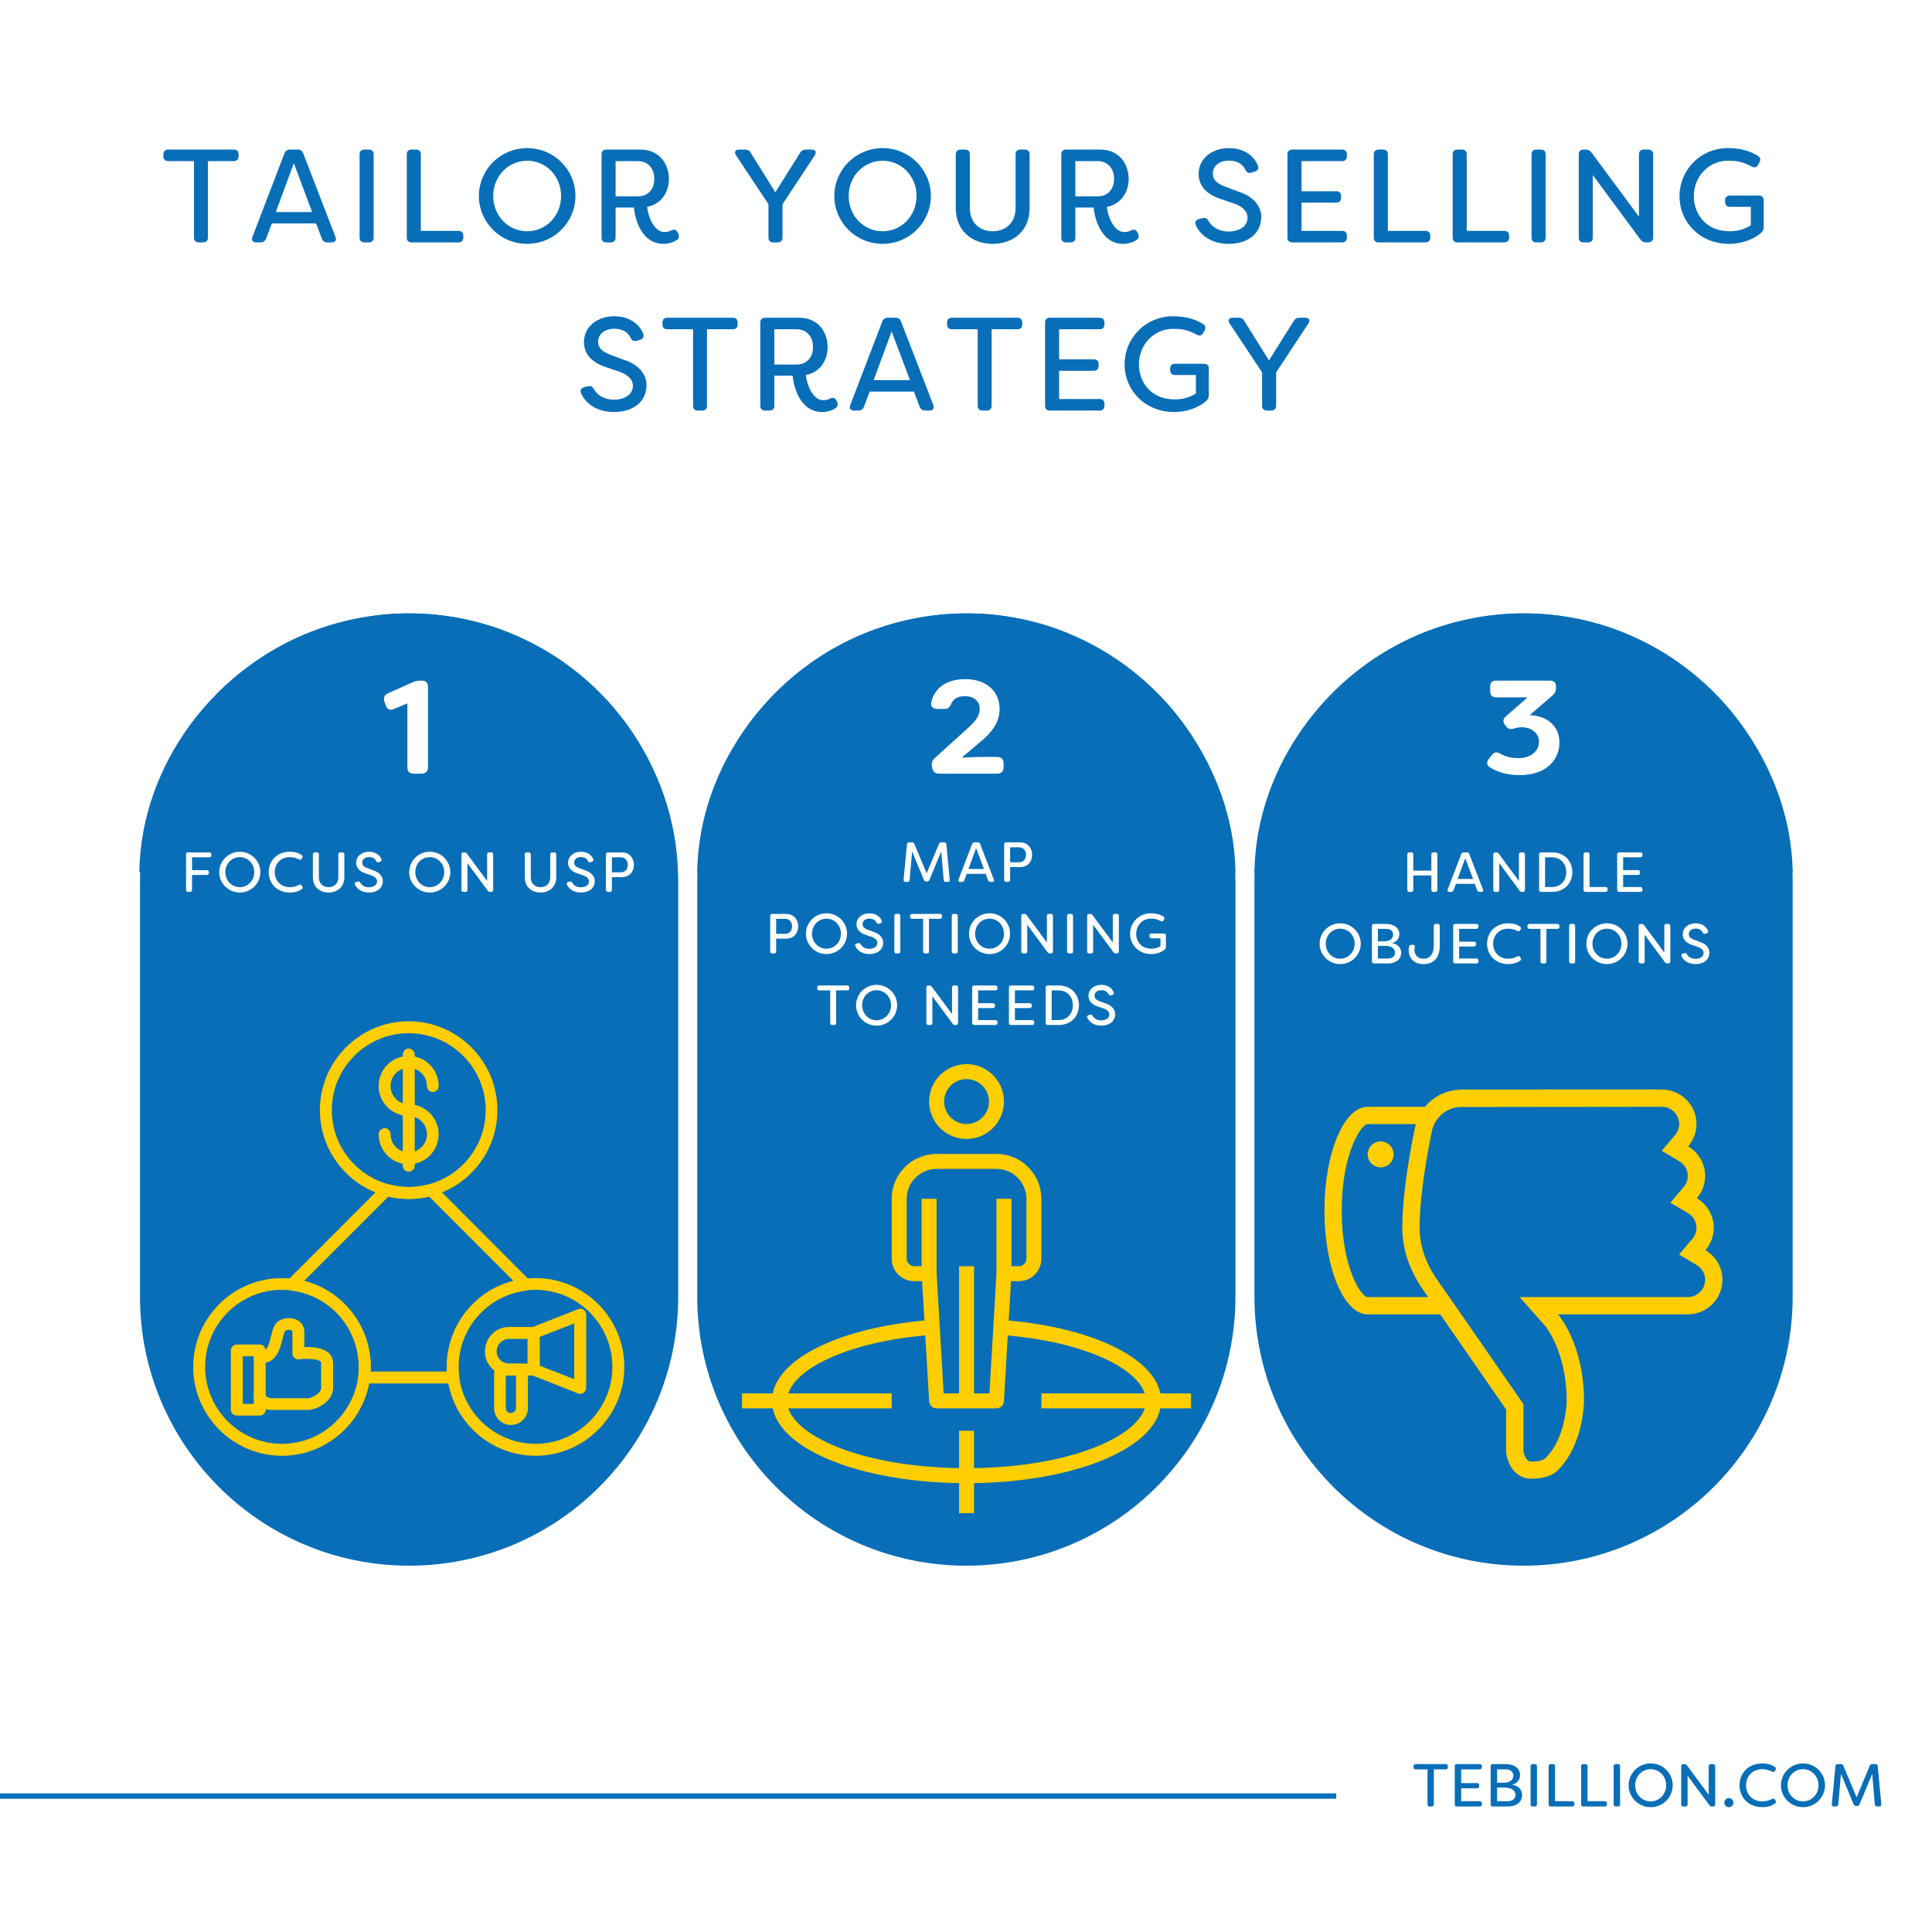 <?xml version="1.0" encoding="UTF-8"?>
<svg xmlns="http://www.w3.org/2000/svg" xmlns:xlink="http://www.w3.org/1999/xlink" width="1080" zoomAndPan="magnify" viewBox="0 0 810 810" height="1080" preserveAspectRatio="xMidYMid meet" version="1.0">
  <defs>
    <g></g>
    <clipPath id="659e062227">
      <path d="M 58.691 257.164 L 284.34 257.164 L 284.34 656.422 L 58.691 656.422 Z M 58.691 257.164 " clip-rule="nonzero"></path>
    </clipPath>
    <clipPath id="935b24f103">
      <path d="M 284.34 543.598 C 284.34 605.91 233.828 656.422 171.516 656.422 C 109.207 656.422 58.691 605.91 58.691 543.598 L 58.691 369.988 C 58.691 307.676 109.207 257.164 171.516 257.164 C 233.828 257.164 284.34 307.676 284.34 369.988 L 284.34 543.598 " clip-rule="nonzero"></path>
    </clipPath>
    <clipPath id="21a002b116">
      <path d="M 292.312 257.164 L 517.961 257.164 L 517.961 656.422 L 292.312 656.422 Z M 292.312 257.164 " clip-rule="nonzero"></path>
    </clipPath>
    <clipPath id="111fa801da">
      <path d="M 517.961 543.598 C 517.961 605.91 467.449 656.422 405.137 656.422 C 342.824 656.422 292.312 605.91 292.312 543.598 L 292.312 369.988 C 292.312 307.676 342.824 257.164 405.137 257.164 C 467.449 257.164 517.961 307.676 517.961 369.988 L 517.961 543.598 " clip-rule="nonzero"></path>
    </clipPath>
    <clipPath id="b748645a4c">
      <path d="M 525.934 257.164 L 751.582 257.164 L 751.582 656.422 L 525.934 656.422 Z M 525.934 257.164 " clip-rule="nonzero"></path>
    </clipPath>
    <clipPath id="a8dabba1dd">
      <path d="M 751.582 543.598 C 751.582 605.91 701.066 656.422 638.758 656.422 C 576.445 656.422 525.934 605.91 525.934 543.598 L 525.934 369.988 C 525.934 307.676 576.445 257.164 638.758 257.164 C 701.066 257.164 751.582 307.676 751.582 369.988 L 751.582 543.598 " clip-rule="nonzero"></path>
    </clipPath>
    <clipPath id="4c2e113ef6">
      <path d="M 58.418 257.168 L 284.066 257.168 L 284.066 365.652 L 58.418 365.652 Z M 58.418 257.168 " clip-rule="nonzero"></path>
    </clipPath>
    <clipPath id="6ff2654bf5">
      <path d="M 133.672 263.684 C 145.203 259.746 158.395 257.168 171.301 257.168 C 184.211 257.168 196.633 259.379 208.078 263.312 C 208.32 263.438 208.566 263.438 208.809 263.559 C 251.793 279.297 283.457 320.848 284.066 365.652 L 58.418 365.652 C 59.023 320.602 90.199 279.051 133.672 263.684 " clip-rule="nonzero"></path>
    </clipPath>
    <clipPath id="2ca8457fcf">
      <path d="M 292.316 257.168 L 517.965 257.168 L 517.965 365.652 L 292.316 365.652 Z M 292.316 257.168 " clip-rule="nonzero"></path>
    </clipPath>
    <clipPath id="32e768ab17">
      <path d="M 367.57 263.684 C 379.102 259.746 392.293 257.168 405.199 257.168 C 418.109 257.168 430.531 259.379 441.977 263.312 C 442.219 263.438 442.465 263.438 442.707 263.559 C 485.691 279.297 517.355 320.848 517.965 365.652 L 292.316 365.652 C 292.922 320.602 324.098 279.051 367.57 263.684 " clip-rule="nonzero"></path>
    </clipPath>
    <clipPath id="0bb59f4f37">
      <path d="M 525.934 257.168 L 751.582 257.168 L 751.582 365.652 L 525.934 365.652 Z M 525.934 257.168 " clip-rule="nonzero"></path>
    </clipPath>
    <clipPath id="c7af9dd65e">
      <path d="M 601.191 263.684 C 612.723 259.746 625.914 257.168 638.82 257.168 C 651.727 257.168 664.148 259.379 675.598 263.312 C 675.84 263.438 676.082 263.438 676.328 263.559 C 719.312 279.297 750.977 320.848 751.582 365.652 L 525.934 365.652 C 526.543 320.602 557.719 279.051 601.191 263.684 " clip-rule="nonzero"></path>
    </clipPath>
    <clipPath id="9f2c15a212">
      <path d="M 134 428.133 L 209 428.133 L 209 503 L 134 503 Z M 134 428.133 " clip-rule="nonzero"></path>
    </clipPath>
    <clipPath id="ce01183b5f">
      <path d="M 187 535 L 261.75 535 L 261.75 610.383 L 187 610.383 Z M 187 535 " clip-rule="nonzero"></path>
    </clipPath>
    <clipPath id="23eb85f312">
      <path d="M 81 535 L 156 535 L 156 610.383 L 81 610.383 Z M 81 535 " clip-rule="nonzero"></path>
    </clipPath>
    <clipPath id="86d0c616b7">
      <path d="M 389 446.141 L 421 446.141 L 421 478 L 389 478 Z M 389 446.141 " clip-rule="nonzero"></path>
    </clipPath>
    <clipPath id="2c4c4e6031">
      <path d="M 311.102 483 L 499.352 483 L 499.352 634.391 L 311.102 634.391 Z M 311.102 483 " clip-rule="nonzero"></path>
    </clipPath>
    <clipPath id="91de9d6070">
      <path d="M 555 456.797 L 722.707 456.797 L 722.707 620 L 555 620 Z M 555 456.797 " clip-rule="nonzero"></path>
    </clipPath>
  </defs>
  <rect x="-81" width="972" fill="#ffffff" y="-81" height="972" fill-opacity="1"></rect>
  <rect x="-81" width="972" fill="#ffffff" y="-81" height="972" fill-opacity="1"></rect>
  <g clip-path="url(#659e062227)">
    <g clip-path="url(#935b24f103)">
      <path fill="#086eb8" d="M 284.34 257.164 L 284.34 656.422 L 58.691 656.422 L 58.691 257.164 Z M 284.34 257.164 " fill-opacity="1" fill-rule="nonzero"></path>
    </g>
  </g>
  <g clip-path="url(#21a002b116)">
    <g clip-path="url(#111fa801da)">
      <path fill="#086eb8" d="M 517.961 257.164 L 517.961 656.422 L 292.312 656.422 L 292.312 257.164 Z M 517.961 257.164 " fill-opacity="1" fill-rule="nonzero"></path>
    </g>
  </g>
  <g clip-path="url(#b748645a4c)">
    <g clip-path="url(#a8dabba1dd)">
      <path fill="#086eb8" d="M 751.582 257.164 L 751.582 656.422 L 525.934 656.422 L 525.934 257.164 Z M 751.582 257.164 " fill-opacity="1" fill-rule="nonzero"></path>
    </g>
  </g>
  <g clip-path="url(#4c2e113ef6)">
    <g clip-path="url(#6ff2654bf5)">
      <path fill="#086eb8" d="M 58.418 257.168 L 284.066 257.168 L 284.066 365.652 L 58.418 365.652 Z M 58.418 257.168 " fill-opacity="1" fill-rule="nonzero"></path>
    </g>
  </g>
  <g clip-path="url(#2ca8457fcf)">
    <g clip-path="url(#32e768ab17)">
      <path fill="#086eb8" d="M 292.316 257.168 L 517.965 257.168 L 517.965 365.652 L 292.316 365.652 Z M 292.316 257.168 " fill-opacity="1" fill-rule="nonzero"></path>
    </g>
  </g>
  <g clip-path="url(#0bb59f4f37)">
    <g clip-path="url(#c7af9dd65e)">
      <path fill="#086eb8" d="M 525.934 257.168 L 751.582 257.168 L 751.582 365.652 L 525.934 365.652 Z M 525.934 257.168 " fill-opacity="1" fill-rule="nonzero"></path>
    </g>
  </g>
  <path stroke-linecap="butt" transform="matrix(0.75, 0, 0, 0.75, -568.065, 751.874)" fill="none" stroke-linejoin="miter" d="M -0.002 1.502 L 1504.368 1.502 " stroke="#086eb8" stroke-width="3" stroke-opacity="1" stroke-miterlimit="4"></path>
  <path fill="#fece00" d="M 190.09 580.031 L 152.66 580.031 C 151.914 580.031 151.273 579.711 150.742 579.18 C 150.312 578.645 150.102 577.898 150.207 577.148 C 150.312 575.871 150.422 574.48 150.422 573.094 C 150.422 556.77 138.266 543 122.055 541.082 C 121.094 540.867 120.348 540.227 120.027 539.375 C 119.711 538.52 119.922 537.453 120.562 536.812 L 160.23 497.113 C 160.871 496.473 161.832 496.262 162.684 496.473 C 168.336 498.074 174.414 498.074 180.066 496.473 C 180.918 496.262 181.879 496.473 182.52 497.113 L 222.082 536.812 C 222.828 537.453 223.039 538.52 222.723 539.375 C 222.402 540.227 221.547 540.867 220.695 541.082 C 204.484 543 192.223 556.77 192.223 573.094 C 192.223 574.48 192.328 575.871 192.543 577.148 C 192.648 577.898 192.438 578.645 191.902 579.18 C 191.477 579.711 190.73 580.031 190.09 580.031 Z M 155.324 575.016 L 187.316 575.016 C 187.316 574.375 187.316 573.734 187.316 573.094 C 187.316 555.914 199.047 541.082 215.258 537.027 L 179.961 501.703 C 174.309 502.984 168.336 502.984 162.789 501.703 L 127.492 537.027 C 143.703 541.082 155.434 555.914 155.434 573.094 C 155.434 573.734 155.434 574.375 155.324 575.016 Z M 155.324 575.016 " fill-opacity="1" fill-rule="evenodd"></path>
  <g clip-path="url(#9f2c15a212)">
    <path fill="#fece00" d="M 171.32 502.664 C 150.848 502.664 134.105 485.91 134.105 465.422 C 134.105 444.93 150.848 428.176 171.32 428.176 C 191.902 428.176 208.539 444.93 208.539 465.422 C 208.539 485.91 191.902 502.664 171.32 502.664 Z M 171.32 433.191 C 153.621 433.191 139.117 447.598 139.117 465.422 C 139.117 483.242 153.621 497.648 171.32 497.648 C 189.129 497.648 203.633 483.242 203.633 465.422 C 203.633 447.598 189.129 433.191 171.32 433.191 Z M 171.32 433.191 " fill-opacity="1" fill-rule="evenodd"></path>
  </g>
  <g clip-path="url(#ce01183b5f)">
    <path fill="#fece00" d="M 224.535 610.34 C 203.953 610.34 187.316 593.586 187.316 573.094 C 187.316 552.5 203.953 535.852 224.535 535.852 C 245.008 535.852 261.75 552.5 261.75 573.094 C 261.75 593.586 245.008 610.34 224.535 610.34 Z M 224.535 540.762 C 206.727 540.762 192.223 555.273 192.223 573.094 C 192.223 590.809 206.727 605.324 224.535 605.324 C 242.234 605.324 256.738 590.809 256.738 573.094 C 256.738 555.273 242.234 540.762 224.535 540.762 Z M 224.535 540.762 " fill-opacity="1" fill-rule="evenodd"></path>
  </g>
  <g clip-path="url(#23eb85f312)">
    <path fill="#fece00" d="M 118.215 610.34 C 97.742 610.34 81 593.586 81 573.094 C 81 552.5 97.742 535.852 118.215 535.852 C 138.691 535.852 155.434 552.5 155.434 573.094 C 155.434 593.586 138.691 610.34 118.215 610.34 Z M 118.215 540.762 C 100.406 540.762 86.012 555.273 86.012 573.094 C 86.012 590.809 100.406 605.324 118.215 605.324 C 136.023 605.324 150.422 590.809 150.422 573.094 C 150.422 555.273 136.023 540.762 118.215 540.762 Z M 118.215 540.762 " fill-opacity="1" fill-rule="evenodd"></path>
  </g>
  <path fill="#fece00" d="M 171.32 488.152 C 164.391 488.152 158.738 482.496 158.738 475.559 C 158.738 474.172 159.91 472.996 161.297 472.996 C 162.684 472.996 163.75 474.172 163.75 475.559 C 163.75 479.719 167.164 483.137 171.32 483.137 C 175.586 483.137 179 479.719 179 475.559 C 179 471.289 175.586 467.875 171.32 467.875 C 164.391 467.875 158.738 462.219 158.738 455.281 C 158.738 448.348 164.391 442.691 171.32 442.691 C 178.254 442.691 183.906 448.348 183.906 455.281 C 183.906 456.672 182.84 457.844 181.453 457.844 C 180.066 457.844 179 456.672 179 455.281 C 179 451.121 175.586 447.707 171.32 447.707 C 167.164 447.707 163.75 451.121 163.75 455.281 C 163.75 459.551 167.164 462.965 171.32 462.965 C 178.254 462.965 183.906 468.621 183.906 475.559 C 183.906 482.496 178.254 488.152 171.32 488.152 Z M 171.32 488.152 " fill-opacity="1" fill-rule="evenodd"></path>
  <path fill="#fece00" d="M 171.32 491.246 C 169.934 491.246 168.867 490.07 168.867 488.684 L 168.867 442.156 C 168.867 440.77 169.934 439.598 171.32 439.598 C 172.707 439.598 173.883 440.77 173.883 442.156 L 173.883 488.684 C 173.883 490.07 172.707 491.246 171.32 491.246 Z M 171.32 491.246 " fill-opacity="1" fill-rule="evenodd"></path>
  <path fill="#fece00" d="M 243.195 584.406 C 242.98 584.406 242.66 584.301 242.344 584.191 L 222.828 576.512 C 221.867 576.191 221.227 575.23 221.227 574.164 L 221.227 558.902 C 221.227 557.836 221.867 556.875 222.828 556.555 L 242.344 548.871 C 243.09 548.551 243.941 548.656 244.688 549.086 C 245.328 549.617 245.754 550.363 245.754 551.219 L 245.754 581.844 C 245.754 582.699 245.328 583.445 244.688 583.98 C 244.262 584.191 243.727 584.406 243.195 584.406 Z M 226.238 572.562 L 240.742 578.219 L 240.742 554.848 L 226.238 560.504 Z M 226.238 572.562 " fill-opacity="1" fill-rule="evenodd"></path>
  <path fill="#fece00" d="M 223.789 576.723 L 213.441 576.723 C 207.793 576.723 203.312 572.133 203.312 566.586 C 203.312 560.93 207.793 556.34 213.441 556.34 L 223.789 556.34 C 225.066 556.34 226.238 557.516 226.238 558.902 L 226.238 574.164 C 226.238 575.551 225.066 576.723 223.789 576.723 Z M 213.441 561.355 C 210.562 561.355 208.219 563.703 208.219 566.586 C 208.219 569.359 210.562 571.707 213.441 571.707 L 221.227 571.707 L 221.227 561.355 Z M 213.441 561.355 " fill-opacity="1" fill-rule="evenodd"></path>
  <path fill="#fece00" d="M 214.191 597.426 C 210.246 597.426 207.152 594.223 207.152 590.383 L 207.152 575.871 C 207.152 574.59 207.473 573.309 208.113 572.242 C 208.75 571.176 210.137 570.746 211.312 571.281 C 211.949 571.602 212.695 571.707 213.441 571.707 L 218.457 571.707 C 219.523 571.707 220.48 572.348 220.801 573.309 C 221.121 574.164 221.336 575.016 221.336 575.871 L 221.336 590.383 C 221.336 594.223 218.137 597.426 214.191 597.426 Z M 212.059 576.617 L 212.059 590.383 C 212.059 591.449 213.016 592.41 214.191 592.41 C 215.363 592.41 216.324 591.449 216.324 590.383 L 216.324 576.723 L 213.441 576.723 C 213.016 576.723 212.484 576.723 212.059 576.617 Z M 212.059 576.617 " fill-opacity="1" fill-rule="evenodd"></path>
  <path fill="#fece00" d="M 108.832 593.477 L 99.34 593.477 C 97.957 593.477 96.781 592.41 96.781 591.023 L 96.781 566.16 C 96.781 564.77 97.957 563.703 99.34 563.703 L 108.832 563.703 C 110.219 563.703 111.391 564.77 111.391 566.16 L 111.391 591.023 C 111.391 592.41 110.219 593.477 108.832 593.477 Z M 101.793 588.57 L 106.379 588.57 L 106.379 568.613 L 101.793 568.613 Z M 101.793 588.57 " fill-opacity="1" fill-rule="evenodd"></path>
  <path fill="#fece00" d="M 113.738 591.129 C 111.926 591.129 108.617 590.383 106.805 587.289 C 106.059 586.113 106.379 584.621 107.551 583.875 C 108.727 583.125 110.324 583.445 110.965 584.621 C 111.926 586.113 113.738 586.223 113.738 586.223 C 113.738 586.223 113.844 586.223 113.844 586.223 L 128.879 586.223 C 131.121 586.223 134.637 583.875 134.637 581.953 L 134.637 571.602 C 134.637 571.496 134.637 571.496 134.637 571.387 C 134.637 571.176 134.531 570.961 134.426 570.855 C 133.039 569.574 128.242 569.574 125.359 569.895 C 124.723 570 123.977 569.785 123.441 569.359 C 122.91 568.828 122.59 568.188 122.59 567.438 L 122.59 558.367 C 122.59 558.156 122.59 557.941 122.27 557.836 C 121.523 557.406 120.242 557.516 119.496 558.047 C 119.176 558.477 118.75 560.184 118.43 561.355 C 117.469 565.41 115.871 572.133 108.617 571.496 C 107.34 571.387 106.273 570.215 106.379 568.828 C 106.484 567.438 107.766 566.48 109.152 566.586 C 111.605 566.801 112.457 565.09 113.633 560.184 C 114.27 557.621 114.805 555.379 116.512 554.102 C 118.645 552.391 122.055 552.18 124.402 553.352 C 126.426 554.312 127.602 556.234 127.602 558.367 L 127.602 564.77 C 130.691 564.664 135.277 564.879 137.836 567.227 C 139.012 568.398 139.652 569.895 139.652 571.602 L 139.652 581.953 C 139.652 587.289 133.254 591.129 128.879 591.129 L 113.844 591.129 C 113.844 591.129 113.738 591.129 113.738 591.129 Z M 113.738 591.129 " fill-opacity="1" fill-rule="evenodd"></path>
  <g clip-path="url(#86d0c616b7)">
    <path fill="#fece00" d="M 405.227 452.414 C 410.422 452.414 414.641 456.633 414.641 461.828 C 414.641 467.023 410.422 471.242 405.227 471.242 C 400.031 471.242 395.816 467.023 395.816 461.828 C 395.816 456.633 400.031 452.414 405.227 452.414 Z M 405.227 477.516 C 413.879 477.516 420.914 470.48 420.914 461.828 C 420.914 453.176 413.879 446.141 405.227 446.141 C 396.574 446.141 389.539 453.176 389.539 461.828 C 389.539 470.48 396.574 477.516 405.227 477.516 " fill-opacity="1" fill-rule="nonzero"></path>
  </g>
  <g clip-path="url(#2c4c4e6031)">
    <path fill="#fece00" d="M 408.363 615.504 L 408.363 599.879 L 402.09 599.879 L 402.09 615.504 C 362.195 614.891 334.598 602.781 330.516 590.465 L 373.852 590.465 L 373.852 584.191 L 330.516 584.191 C 334.094 573.395 355.75 562.754 387.922 559.875 L 389.551 587.512 C 389.637 589.168 391.012 590.465 392.676 590.465 L 417.777 590.465 C 419.445 590.465 420.816 589.168 420.902 587.512 L 422.531 559.91 C 454.691 562.793 476.348 573.395 479.938 584.191 L 436.602 584.191 L 436.602 590.465 L 479.949 590.465 C 475.859 602.781 448.258 614.891 408.363 615.504 Z M 380.129 527.715 L 380.129 502.617 C 380.129 495.691 385.754 490.066 392.676 490.066 L 417.777 490.066 C 424.703 490.066 430.328 495.691 430.328 502.617 L 430.328 527.715 C 430.328 529.445 428.918 530.852 427.191 530.852 L 424.051 530.852 L 424.051 502.617 L 417.777 502.617 L 417.777 533.906 L 414.824 584.191 L 408.363 584.191 L 408.363 530.852 L 402.09 530.852 L 402.09 584.191 L 395.629 584.191 L 392.676 533.906 L 392.676 502.617 L 386.402 502.617 L 386.402 530.852 L 383.266 530.852 C 381.535 530.852 380.129 529.445 380.129 527.715 Z M 499.352 584.191 L 486.473 584.191 C 483.359 568.883 457.523 556.762 422.898 553.637 L 423.867 537.129 L 427.191 537.129 C 432.387 537.129 436.602 532.91 436.602 527.715 L 436.602 502.617 C 436.602 492.234 428.156 483.789 417.777 483.789 L 392.676 483.789 C 382.297 483.789 373.852 492.234 373.852 502.617 L 373.852 527.715 C 373.852 532.91 378.066 537.129 383.266 537.129 L 386.586 537.129 L 387.555 553.637 C 352.93 556.762 327.098 568.883 323.984 584.191 L 311.102 584.191 L 311.102 590.465 L 323.984 590.465 C 327.539 607.855 360.332 621.168 402.09 621.805 L 402.09 634.391 L 408.363 634.391 L 408.363 621.805 C 450.121 621.168 482.918 607.855 486.473 590.465 L 499.352 590.465 L 499.352 584.191 " fill-opacity="1" fill-rule="nonzero"></path>
  </g>
  <g clip-path="url(#91de9d6070)">
    <path fill="#fece00" d="M 718.516 514.789 C 718.516 518.367 717.168 521.602 715.023 524.129 C 719.266 526.66 722.145 531.25 722.145 536.547 C 722.145 544.559 715.645 551.051 707.633 551.051 L 653.219 551.051 C 653.219 551.051 664.102 563.352 664.102 587.312 C 664.102 587.312 664.102 605.441 653.219 616.312 C 653.219 616.312 650.359 619.941 642.336 619.941 C 642.336 619.941 633.414 620.895 631.449 609.062 L 631.449 590.938 L 603.832 551.059 L 573.406 551.059 C 563.387 551.059 555.27 531.578 555.27 507.551 C 555.27 483.523 563.387 464.039 573.406 464.039 L 597.426 464.039 C 600.898 459.867 606.035 457.129 611.848 456.875 L 611.848 456.789 L 696.75 456.781 C 704.762 456.781 711.262 463.273 711.262 471.285 C 711.262 474.859 709.914 478.094 707.766 480.621 C 712.012 483.156 714.887 487.734 714.887 493.035 C 714.887 496.609 713.543 499.844 711.395 502.375 C 715.641 504.906 718.516 509.492 718.516 514.789 Z M 573.406 471.293 C 570.609 471.293 562.523 483.758 562.523 507.551 C 562.523 531.344 570.609 543.809 573.406 543.809 L 598.809 543.809 L 598.801 543.809 C 595.91 539.809 587.918 529.461 587.918 514.801 C 587.918 500.996 590.945 483.879 593.094 473.469 C 593.211 472.715 593.445 472.008 593.645 471.293 Z M 711.305 530.355 L 703.945 525.965 L 709.492 519.434 C 710.297 518.484 711.262 516.906 711.262 514.789 C 711.262 512.254 709.922 509.938 707.684 508.609 L 700.32 504.227 L 705.863 497.688 C 706.668 496.738 707.633 495.152 707.633 493.035 C 707.633 490.5 706.293 488.188 704.047 486.852 L 696.691 482.461 L 702.238 475.93 C 703.039 474.98 704.004 473.402 704.004 471.285 C 704.004 467.285 700.75 464.031 696.75 464.031 L 612.168 464.125 C 606.227 464.379 601.219 468.812 600.25 474.652 C 598.32 484.039 595.176 501.336 595.176 514.801 C 595.176 526.496 601.328 534.949 604.285 539.012 L 604.684 539.562 L 638.707 588.672 L 638.707 608.406 C 639.074 610.215 639.93 612.707 641.863 612.707 C 641.863 612.707 645.223 613.102 647.664 611.566 L 648.086 611.188 C 656.648 602.633 656.844 587.438 656.844 587.285 C 656.844 566.672 647.875 555.957 647.781 555.855 L 637.113 543.801 L 707.633 543.801 C 711.633 543.801 714.887 540.547 714.887 536.547 C 714.887 534.008 713.551 531.695 711.305 530.355 Z M 578.848 489.422 C 575.848 489.422 573.406 486.988 573.406 483.98 C 573.406 480.977 575.848 478.543 578.848 478.543 C 581.852 478.543 584.293 480.977 584.293 483.98 C 584.293 486.988 581.852 489.422 578.848 489.422 Z M 578.848 489.422 " fill-opacity="1" fill-rule="evenodd"></path>
  </g>
  <g fill="#ffffff" fill-opacity="1">
    <g transform="translate(159.923, 324.364)">
      <g>
        <path d="M 13.543 0 L 16.777 0 C 18.504 0 19.508 -0.949 19.508 -2.676 L 19.508 -36.34 C 19.508 -38.066 18.617 -39.016 17.055 -39.016 C 15.27 -39.016 14.324 -38.902 13.043 -38.289 L 2.785 -33.719 C 1.281 -33.051 0.723 -31.879 1.227 -30.266 L 1.785 -28.703 C 2.285 -27.031 3.566 -26.363 5.184 -27.086 L 10.867 -29.484 L 10.867 -2.676 C 10.867 -0.949 11.816 0 13.543 0 Z M 13.543 0 "></path>
      </g>
    </g>
  </g>
  <g fill="#ffffff" fill-opacity="1">
    <g transform="translate(387.932, 324.364)">
      <g>
        <path d="M 5.797 0 L 30.152 0 C 31.879 0 32.828 -0.949 32.828 -2.676 L 32.828 -4.293 C 32.828 -6.02 31.879 -7.023 30.152 -7.023 L 23.633 -7.023 C 23.188 -7.023 17.723 -6.91 15.551 -6.688 L 15.496 -6.91 L 23.91 -14.047 C 27.645 -17.223 31.156 -21.402 31.156 -27.031 C 31.156 -34.777 25.359 -39.629 16.832 -39.629 C 7.637 -39.629 3.566 -34.836 2.508 -29.93 C 2.117 -28.203 3.234 -27.145 5.016 -27.145 L 8.082 -27.145 C 9.699 -27.145 10.254 -27.98 10.98 -29.484 C 11.703 -31.102 13.32 -32.492 16.664 -32.492 C 20.176 -32.492 22.797 -30.543 22.797 -27.199 C 22.797 -23.965 20.566 -21.457 17.555 -18.84 L 4.07 -6.633 C 2.953 -5.629 2.562 -4.57 2.785 -3.176 L 2.898 -2.453 C 3.176 -0.836 4.18 0 5.797 0 Z M 5.797 0 "></path>
      </g>
    </g>
  </g>
  <g fill="#ffffff" fill-opacity="1">
    <g transform="translate(621.365, 324.364)">
      <g>
        <path d="M 15.773 0.613 C 26.586 0.613 32.438 -5.461 32.438 -13.098 C 32.438 -19.676 27.699 -23.52 22.238 -24.301 C 21.516 -24.469 20.734 -24.523 19.953 -24.523 L 29.594 -32.828 C 30.543 -33.664 30.988 -34.555 30.988 -35.781 L 30.988 -36.617 C 30.988 -38.121 30.098 -39.016 28.594 -39.016 L 5.852 -39.016 C 4.293 -39.016 3.398 -38.121 3.398 -36.617 L 3.398 -34.445 C 3.398 -32.883 4.293 -31.992 5.852 -31.992 L 19.062 -31.992 L 9.977 -24.023 C 8.805 -23.02 8.641 -21.848 9.477 -20.621 L 10.09 -19.84 C 10.926 -18.672 11.926 -18.504 13.32 -18.895 C 14.547 -19.34 15.773 -19.453 16.664 -19.453 C 20.68 -19.453 23.855 -17.055 23.855 -13.32 C 23.855 -9.922 21.012 -6.52 15.16 -6.52 C 12.598 -6.52 10.422 -6.855 7.469 -8.473 C 6.133 -9.195 5.016 -9.027 4.125 -7.859 L 2.785 -6.133 C 1.84 -4.906 1.895 -3.621 3.176 -2.73 C 6.52 -0.559 10.926 0.613 15.773 0.613 Z M 15.773 0.613 "></path>
      </g>
    </g>
  </g>
  <g fill="#ffffff" fill-opacity="1">
    <g transform="translate(75.731, 373.936)">
      <g>
        <path d="M 12.027 -16.574 L 3.125 -16.574 C 2.582 -16.574 2.273 -16.266 2.273 -15.723 L 2.273 -0.852 C 2.273 -0.309 2.582 0 3.125 0 L 3.93 0 C 4.477 0 4.781 -0.309 4.781 -0.852 L 4.781 -7.102 L 10.988 -7.102 C 11.531 -7.102 11.863 -7.434 11.863 -7.98 L 11.863 -8.289 C 11.863 -8.832 11.531 -9.141 10.988 -9.141 L 4.781 -9.141 L 4.781 -14.516 L 12.027 -14.516 C 12.574 -14.516 12.879 -14.82 12.879 -15.367 L 12.879 -15.723 C 12.879 -16.266 12.574 -16.574 12.027 -16.574 Z M 12.027 -16.574 "></path>
      </g>
    </g>
  </g>
  <g fill="#ffffff" fill-opacity="1">
    <g transform="translate(90.858, 373.936)">
      <g>
        <path d="M 9.684 0.262 C 14.469 0.262 18.301 -3.574 18.301 -8.289 C 18.301 -13 14.469 -16.836 9.684 -16.836 C 4.902 -16.836 1.066 -13 1.066 -8.289 C 1.066 -3.574 4.902 0.262 9.684 0.262 Z M 9.684 -1.988 C 6.344 -1.988 3.621 -4.711 3.621 -8.289 C 3.621 -11.863 6.344 -14.586 9.684 -14.586 C 13.023 -14.586 15.746 -11.863 15.746 -8.289 C 15.746 -4.711 13.023 -1.988 9.684 -1.988 Z M 9.684 -1.988 "></path>
      </g>
    </g>
  </g>
  <g fill="#ffffff" fill-opacity="1">
    <g transform="translate(111.571, 373.936)">
      <g>
        <path d="M 10.039 0.262 C 12.195 0.262 13.711 -0.309 15.012 -1.184 C 15.367 -1.445 15.414 -1.777 15.152 -2.273 L 14.941 -2.652 C 14.68 -3.125 14.277 -3.219 13.758 -2.938 C 12.715 -2.367 11.34 -1.988 10.039 -1.988 C 5.965 -1.988 3.621 -4.879 3.621 -8.289 C 3.621 -11.695 5.965 -14.586 10.039 -14.586 C 11.34 -14.586 12.715 -14.207 13.758 -13.637 C 14.277 -13.355 14.68 -13.449 14.941 -13.922 L 15.152 -14.301 C 15.414 -14.797 15.32 -15.176 14.871 -15.484 C 13.59 -16.312 12.098 -16.836 10.039 -16.836 C 4.402 -16.836 1.066 -12.902 1.066 -8.289 C 1.066 -3.672 4.402 0.262 10.039 0.262 Z M 10.039 0.262 "></path>
      </g>
    </g>
  </g>
  <g fill="#ffffff" fill-opacity="1">
    <g transform="translate(129.137, 373.936)">
      <g>
        <path d="M 8.617 0.262 C 12.195 0.262 15.227 -1.941 15.227 -6.156 L 15.227 -15.723 C 15.227 -16.266 14.895 -16.574 14.348 -16.574 L 13.566 -16.574 C 13.023 -16.574 12.715 -16.266 12.715 -15.723 L 12.715 -6.156 C 12.715 -3.363 10.82 -1.988 8.617 -1.988 C 6.441 -1.988 4.547 -3.363 4.547 -6.156 L 4.547 -15.723 C 4.547 -16.266 4.238 -16.574 3.695 -16.574 L 2.887 -16.574 C 2.367 -16.574 2.035 -16.266 2.035 -15.723 L 2.035 -6.156 C 2.035 -1.941 5.066 0.262 8.617 0.262 Z M 8.617 0.262 "></path>
      </g>
    </g>
  </g>
  <g fill="#ffffff" fill-opacity="1">
    <g transform="translate(147.767, 373.936)">
      <g>
        <path d="M 6.914 0.262 C 10.371 0.262 12.738 -1.586 12.738 -4.57 C 12.738 -6.344 11.461 -8.191 8.664 -9.07 L 6.203 -9.992 C 4.309 -10.703 4.098 -11.602 4.098 -12.289 C 4.098 -13.758 5.398 -14.609 6.961 -14.609 C 8.336 -14.609 9.352 -14.09 9.898 -13 C 10.133 -12.5 10.465 -12.312 10.988 -12.453 L 11.578 -12.645 C 12.098 -12.785 12.359 -13.188 12.148 -13.711 C 11.391 -15.578 9.543 -16.836 6.938 -16.836 C 4.074 -16.836 1.562 -15.082 1.562 -12.219 C 1.562 -10.68 2.32 -8.809 5.445 -7.766 L 7.91 -6.938 C 9.258 -6.441 10.301 -5.66 10.301 -4.402 C 10.301 -2.984 8.996 -1.941 6.867 -1.941 C 5.211 -1.941 3.953 -2.746 3.363 -3.766 C 3.102 -4.262 2.816 -4.453 2.297 -4.332 L 1.609 -4.168 C 1.09 -4.023 0.805 -3.621 1.043 -3.102 C 1.895 -1.16 3.977 0.262 6.914 0.262 Z M 6.914 0.262 "></path>
      </g>
    </g>
  </g>
  <g fill="#ffffff" fill-opacity="1">
    <g transform="translate(162.917, 373.936)">
      <g></g>
    </g>
  </g>
  <g fill="#ffffff" fill-opacity="1">
    <g transform="translate(170.493, 373.936)">
      <g>
        <path d="M 9.684 0.262 C 14.469 0.262 18.301 -3.574 18.301 -8.289 C 18.301 -13 14.469 -16.836 9.684 -16.836 C 4.902 -16.836 1.066 -13 1.066 -8.289 C 1.066 -3.574 4.902 0.262 9.684 0.262 Z M 9.684 -1.988 C 6.344 -1.988 3.621 -4.711 3.621 -8.289 C 3.621 -11.863 6.344 -14.586 9.684 -14.586 C 13.023 -14.586 15.746 -11.863 15.746 -8.289 C 15.746 -4.711 13.023 -1.988 9.684 -1.988 Z M 9.684 -1.988 "></path>
      </g>
    </g>
  </g>
  <g fill="#ffffff" fill-opacity="1">
    <g transform="translate(191.206, 373.936)">
      <g>
        <path d="M 3.125 0 L 3.93 0 C 4.477 0 4.781 -0.309 4.781 -0.852 L 4.781 -12.027 L 13.281 -0.52 C 13.566 -0.141 13.898 0 14.348 0 L 14.68 0 C 15.227 0 15.555 -0.309 15.555 -0.852 L 15.555 -15.723 C 15.555 -16.266 15.227 -16.574 14.68 -16.574 L 13.875 -16.574 C 13.332 -16.574 13.023 -16.266 13.023 -15.723 L 13.023 -4.594 L 4.547 -16.055 C 4.262 -16.434 3.93 -16.574 3.48 -16.574 L 3.125 -16.574 C 2.582 -16.574 2.273 -16.266 2.273 -15.723 L 2.273 -0.852 C 2.273 -0.309 2.582 0 3.125 0 Z M 3.125 0 "></path>
      </g>
    </g>
  </g>
  <g fill="#ffffff" fill-opacity="1">
    <g transform="translate(210.405, 373.936)">
      <g></g>
    </g>
  </g>
  <g fill="#ffffff" fill-opacity="1">
    <g transform="translate(217.98, 373.936)">
      <g>
        <path d="M 8.617 0.262 C 12.195 0.262 15.227 -1.941 15.227 -6.156 L 15.227 -15.723 C 15.227 -16.266 14.895 -16.574 14.348 -16.574 L 13.566 -16.574 C 13.023 -16.574 12.715 -16.266 12.715 -15.723 L 12.715 -6.156 C 12.715 -3.363 10.82 -1.988 8.617 -1.988 C 6.441 -1.988 4.547 -3.363 4.547 -6.156 L 4.547 -15.723 C 4.547 -16.266 4.238 -16.574 3.695 -16.574 L 2.887 -16.574 C 2.367 -16.574 2.035 -16.266 2.035 -15.723 L 2.035 -6.156 C 2.035 -1.941 5.066 0.262 8.617 0.262 Z M 8.617 0.262 "></path>
      </g>
    </g>
  </g>
  <g fill="#ffffff" fill-opacity="1">
    <g transform="translate(236.61, 373.936)">
      <g>
        <path d="M 6.914 0.262 C 10.371 0.262 12.738 -1.586 12.738 -4.57 C 12.738 -6.344 11.461 -8.191 8.664 -9.07 L 6.203 -9.992 C 4.309 -10.703 4.098 -11.602 4.098 -12.289 C 4.098 -13.758 5.398 -14.609 6.961 -14.609 C 8.336 -14.609 9.352 -14.09 9.898 -13 C 10.133 -12.5 10.465 -12.312 10.988 -12.453 L 11.578 -12.645 C 12.098 -12.785 12.359 -13.188 12.148 -13.711 C 11.391 -15.578 9.543 -16.836 6.938 -16.836 C 4.074 -16.836 1.562 -15.082 1.562 -12.219 C 1.562 -10.68 2.32 -8.809 5.445 -7.766 L 7.91 -6.938 C 9.258 -6.441 10.301 -5.66 10.301 -4.402 C 10.301 -2.984 8.996 -1.941 6.867 -1.941 C 5.211 -1.941 3.953 -2.746 3.363 -3.766 C 3.102 -4.262 2.816 -4.453 2.297 -4.332 L 1.609 -4.168 C 1.09 -4.023 0.805 -3.621 1.043 -3.102 C 1.895 -1.16 3.977 0.262 6.914 0.262 Z M 6.914 0.262 "></path>
      </g>
    </g>
  </g>
  <g fill="#ffffff" fill-opacity="1">
    <g transform="translate(251.761, 373.936)">
      <g>
        <path d="M 8.973 -16.574 L 3.125 -16.574 C 2.582 -16.574 2.273 -16.266 2.273 -15.723 L 2.273 -0.852 C 2.273 -0.309 2.582 0 3.125 0 L 3.93 0 C 4.477 0 4.781 -0.309 4.781 -0.852 L 4.781 -6.203 L 8.973 -6.203 C 12.172 -6.203 14.016 -8.523 14.016 -11.316 C 14.016 -14.137 12.195 -16.574 8.973 -16.574 Z M 8.477 -8.215 L 4.781 -8.215 L 4.781 -14.516 L 8.477 -14.516 C 10.301 -14.516 11.438 -13.211 11.438 -11.34 C 11.438 -9.52 10.324 -8.215 8.477 -8.215 Z M 8.477 -8.215 "></path>
      </g>
    </g>
  </g>
  <g fill="#086eb8" fill-opacity="1">
    <g transform="translate(592.164, 757.378)">
      <g>
        <path d="M 13.941 -17.773 L 1.371 -17.773 C 0.812 -17.773 0.457 -17.445 0.457 -16.859 L 0.457 -16.48 C 0.457 -15.895 0.812 -15.566 1.371 -15.566 L 6.324 -15.566 L 6.324 -0.914 C 6.324 -0.332 6.652 0 7.238 0 L 8.074 0 C 8.66 0 8.988 -0.332 8.988 -0.914 L 8.988 -15.566 L 13.941 -15.566 C 14.523 -15.566 14.855 -15.895 14.855 -16.48 L 14.855 -16.859 C 14.855 -17.445 14.523 -17.773 13.941 -17.773 Z M 13.941 -17.773 "></path>
      </g>
    </g>
  </g>
  <g fill="#086eb8" fill-opacity="1">
    <g transform="translate(607.474, 757.378)">
      <g>
        <path d="M 12.898 -15.566 C 13.457 -15.566 13.812 -15.895 13.812 -16.48 L 13.812 -16.859 C 13.812 -17.445 13.457 -17.773 12.898 -17.773 L 3.352 -17.773 C 2.77 -17.773 2.438 -17.445 2.438 -16.859 L 2.438 -0.914 C 2.438 -0.332 2.77 0 3.352 0 L 12.898 0 C 13.457 0 13.812 -0.332 13.812 -0.914 L 13.812 -1.297 C 13.812 -1.879 13.457 -2.211 12.898 -2.211 L 5.129 -2.211 L 5.129 -7.617 L 11.781 -7.617 C 12.367 -7.617 12.695 -7.973 12.695 -8.559 L 12.695 -8.887 C 12.695 -9.473 12.367 -9.801 11.781 -9.801 L 5.129 -9.801 L 5.129 -15.566 Z M 12.898 -15.566 "></path>
      </g>
    </g>
  </g>
  <g fill="#086eb8" fill-opacity="1">
    <g transform="translate(622.531, 757.378)">
      <g>
        <path d="M 11.402 -9.117 C 13.711 -9.699 14.754 -11.352 14.754 -13.18 C 14.754 -16.047 12.238 -17.773 8.836 -17.773 L 3.352 -17.773 C 2.77 -17.773 2.438 -17.445 2.438 -16.859 L 2.438 -0.914 C 2.438 -0.332 2.77 0 3.352 0 L 9.648 0 C 13.203 0 15.59 -1.879 15.59 -4.75 C 15.59 -6.934 14.195 -8.812 11.402 -9.117 Z M 8.812 -15.566 C 10.512 -15.566 11.984 -14.676 11.984 -12.977 C 11.984 -11.453 10.844 -9.953 7.82 -9.953 L 5.129 -9.953 L 5.129 -15.566 Z M 9.625 -2.211 L 5.129 -2.211 L 5.129 -7.922 L 8.379 -7.922 C 11.527 -7.922 12.848 -6.426 12.848 -4.852 C 12.848 -3.25 11.504 -2.211 9.625 -2.211 Z M 9.625 -2.211 "></path>
      </g>
    </g>
  </g>
  <g fill="#086eb8" fill-opacity="1">
    <g transform="translate(639.264, 757.378)">
      <g>
        <path d="M 3.352 0 L 4.215 0 C 4.801 0 5.129 -0.332 5.129 -0.914 L 5.129 -16.859 C 5.129 -17.445 4.801 -17.773 4.215 -17.773 L 3.352 -17.773 C 2.77 -17.773 2.438 -17.445 2.438 -16.859 L 2.438 -0.914 C 2.438 -0.332 2.77 0 3.352 0 Z M 3.352 0 "></path>
      </g>
    </g>
  </g>
  <g fill="#086eb8" fill-opacity="1">
    <g transform="translate(646.83, 757.378)">
      <g>
        <path d="M 3.352 0 L 12.316 0 C 12.898 0 13.254 -0.332 13.254 -0.914 L 13.254 -1.297 C 13.254 -1.879 12.898 -2.211 12.316 -2.211 L 5.129 -2.211 L 5.129 -16.859 C 5.129 -17.445 4.801 -17.773 4.215 -17.773 L 3.352 -17.773 C 2.77 -17.773 2.438 -17.445 2.438 -16.859 L 2.438 -0.914 C 2.438 -0.332 2.77 0 3.352 0 Z M 3.352 0 "></path>
      </g>
    </g>
  </g>
  <g fill="#086eb8" fill-opacity="1">
    <g transform="translate(660.465, 757.378)">
      <g>
        <path d="M 3.352 0 L 12.316 0 C 12.898 0 13.254 -0.332 13.254 -0.914 L 13.254 -1.297 C 13.254 -1.879 12.898 -2.211 12.316 -2.211 L 5.129 -2.211 L 5.129 -16.859 C 5.129 -17.445 4.801 -17.773 4.215 -17.773 L 3.352 -17.773 C 2.77 -17.773 2.438 -17.445 2.438 -16.859 L 2.438 -0.914 C 2.438 -0.332 2.77 0 3.352 0 Z M 3.352 0 "></path>
      </g>
    </g>
  </g>
  <g fill="#086eb8" fill-opacity="1">
    <g transform="translate(674.1, 757.378)">
      <g>
        <path d="M 3.352 0 L 4.215 0 C 4.801 0 5.129 -0.332 5.129 -0.914 L 5.129 -16.859 C 5.129 -17.445 4.801 -17.773 4.215 -17.773 L 3.352 -17.773 C 2.77 -17.773 2.438 -17.445 2.438 -16.859 L 2.438 -0.914 C 2.438 -0.332 2.77 0 3.352 0 Z M 3.352 0 "></path>
      </g>
    </g>
  </g>
  <g fill="#086eb8" fill-opacity="1">
    <g transform="translate(681.667, 757.378)">
      <g>
        <path d="M 10.387 0.281 C 15.516 0.281 19.629 -3.836 19.629 -8.887 C 19.629 -13.941 15.516 -18.055 10.387 -18.055 C 5.258 -18.055 1.145 -13.941 1.145 -8.887 C 1.145 -3.836 5.258 0.281 10.387 0.281 Z M 10.387 -2.133 C 6.805 -2.133 3.887 -5.055 3.887 -8.887 C 3.887 -12.723 6.805 -15.641 10.387 -15.641 C 13.965 -15.641 16.887 -12.723 16.887 -8.887 C 16.887 -5.055 13.965 -2.133 10.387 -2.133 Z M 10.387 -2.133 "></path>
      </g>
    </g>
  </g>
  <g fill="#086eb8" fill-opacity="1">
    <g transform="translate(702.411, 757.378)">
      <g>
        <path d="M 3.352 0 L 4.215 0 C 4.801 0 5.129 -0.332 5.129 -0.914 L 5.129 -12.898 L 14.246 -0.559 C 14.551 -0.152 14.906 0 15.387 0 L 15.742 0 C 16.328 0 16.684 -0.332 16.684 -0.914 L 16.684 -16.859 C 16.684 -17.445 16.328 -17.773 15.742 -17.773 L 14.879 -17.773 C 14.297 -17.773 13.965 -17.445 13.965 -16.859 L 13.965 -4.926 L 4.875 -17.215 C 4.57 -17.621 4.215 -17.773 3.734 -17.773 L 3.352 -17.773 C 2.77 -17.773 2.438 -17.445 2.438 -16.859 L 2.438 -0.914 C 2.438 -0.332 2.77 0 3.352 0 Z M 3.352 0 "></path>
      </g>
    </g>
  </g>
  <g fill="#086eb8" fill-opacity="1">
    <g transform="translate(721.531, 757.378)">
      <g>
        <path d="M 3.301 0.281 C 4.367 0.281 5.23 -0.559 5.23 -1.602 C 5.23 -2.668 4.367 -3.531 3.301 -3.531 C 2.234 -3.531 1.398 -2.668 1.398 -1.602 C 1.398 -0.559 2.234 0.281 3.301 0.281 Z M 3.301 0.281 "></path>
      </g>
    </g>
  </g>
  <g fill="#086eb8" fill-opacity="1">
    <g transform="translate(728.158, 757.378)">
      <g>
        <path d="M 10.766 0.281 C 13.078 0.281 14.703 -0.332 16.098 -1.27 C 16.48 -1.551 16.531 -1.906 16.25 -2.438 L 16.023 -2.844 C 15.742 -3.352 15.312 -3.453 14.754 -3.148 C 13.637 -2.539 12.164 -2.133 10.766 -2.133 C 6.398 -2.133 3.887 -5.23 3.887 -8.887 C 3.887 -12.543 6.398 -15.641 10.766 -15.641 C 12.164 -15.641 13.637 -15.234 14.754 -14.625 C 15.312 -14.32 15.742 -14.422 16.023 -14.93 L 16.25 -15.336 C 16.531 -15.871 16.43 -16.277 15.945 -16.605 C 14.574 -17.496 12.977 -18.055 10.766 -18.055 C 4.723 -18.055 1.145 -13.84 1.145 -8.887 C 1.145 -3.938 4.723 0.281 10.766 0.281 Z M 10.766 0.281 "></path>
      </g>
    </g>
  </g>
  <g fill="#086eb8" fill-opacity="1">
    <g transform="translate(745.525, 757.378)">
      <g>
        <path d="M 10.387 0.281 C 15.516 0.281 19.629 -3.836 19.629 -8.887 C 19.629 -13.941 15.516 -18.055 10.387 -18.055 C 5.258 -18.055 1.145 -13.941 1.145 -8.887 C 1.145 -3.836 5.258 0.281 10.387 0.281 Z M 10.387 -2.133 C 6.805 -2.133 3.887 -5.055 3.887 -8.887 C 3.887 -12.723 6.805 -15.641 10.387 -15.641 C 13.965 -15.641 16.887 -12.723 16.887 -8.887 C 16.887 -5.055 13.965 -2.133 10.387 -2.133 Z M 10.387 -2.133 "></path>
      </g>
    </g>
  </g>
  <g fill="#086eb8" fill-opacity="1">
    <g transform="translate(766.27, 757.378)">
      <g>
        <path d="M 2.641 0 L 3.48 0 C 4.062 0 4.395 -0.281 4.445 -0.863 L 5.562 -13.688 L 10.844 -0.941 C 11.047 -0.457 11.352 -0.23 11.883 -0.23 L 12.316 -0.23 C 12.848 -0.23 13.18 -0.457 13.383 -0.941 L 18.664 -13.688 L 19.754 -0.863 C 19.805 -0.281 20.16 0 20.746 0 L 21.582 0 C 22.191 0 22.523 -0.332 22.473 -0.965 L 20.973 -16.91 C 20.922 -17.496 20.594 -17.773 20.008 -17.773 L 18.688 -17.773 C 18.156 -17.773 17.852 -17.57 17.621 -17.062 L 12.113 -3.836 L 6.578 -17.062 C 6.375 -17.57 6.043 -17.773 5.535 -17.773 L 4.191 -17.773 C 3.633 -17.773 3.301 -17.496 3.25 -16.91 L 1.727 -0.965 C 1.676 -0.332 2.031 0 2.641 0 Z M 2.641 0 "></path>
      </g>
    </g>
  </g>
  <g fill="#086eb8" fill-opacity="1">
    <g transform="translate(67.498, 101.622)">
      <g>
        <path d="M 30.516 -38.906 L 3 -38.906 C 1.777 -38.906 1 -38.184 1 -36.906 L 1 -36.074 C 1 -34.793 1.777 -34.07 3 -34.07 L 13.84 -34.07 L 13.84 -2 C 13.84 -0.723 14.562 0 15.84 0 L 17.676 0 C 18.953 0 19.676 -0.723 19.676 -2 L 19.676 -34.07 L 30.516 -34.07 C 31.793 -34.07 32.516 -34.793 32.516 -36.074 L 32.516 -36.906 C 32.516 -38.184 31.793 -38.906 30.516 -38.906 Z M 30.516 -38.906 "></path>
      </g>
    </g>
  </g>
  <g fill="#086eb8" fill-opacity="1">
    <g transform="translate(104.238, 101.622)">
      <g>
        <path d="M 3.168 0 L 5.004 0 C 6.168 0 6.891 -0.5 7.336 -1.613 L 9.727 -7.949 L 28.293 -7.949 L 30.68 -1.613 C 31.125 -0.5 31.906 0 33.07 0 L 34.852 0 C 36.352 0 36.906 -0.945 36.406 -2.336 L 22.898 -37.297 C 22.512 -38.352 21.734 -38.906 20.566 -38.906 L 17.34 -38.906 C 16.23 -38.906 15.395 -38.352 15.008 -37.297 L 1.613 -2.336 C 1.055 -0.945 1.668 0 3.168 0 Z M 11.395 -12.727 L 18.953 -33.184 L 26.625 -12.727 Z M 11.395 -12.727 "></path>
      </g>
    </g>
  </g>
  <g fill="#086eb8" fill-opacity="1">
    <g transform="translate(145.425, 101.622)">
      <g>
        <path d="M 7.336 0 L 9.227 0 C 10.504 0 11.227 -0.723 11.227 -2 L 11.227 -36.906 C 11.227 -38.184 10.504 -38.906 9.227 -38.906 L 7.336 -38.906 C 6.059 -38.906 5.336 -38.184 5.336 -36.906 L 5.336 -2 C 5.336 -0.723 6.059 0 7.336 0 Z M 7.336 0 "></path>
      </g>
    </g>
  </g>
  <g fill="#086eb8" fill-opacity="1">
    <g transform="translate(165.213, 101.622)">
      <g>
        <path d="M 7.336 0 L 26.957 0 C 28.234 0 29.016 -0.723 29.016 -2 L 29.016 -2.836 C 29.016 -4.113 28.234 -4.836 26.957 -4.836 L 11.227 -4.836 L 11.227 -36.906 C 11.227 -38.184 10.504 -38.906 9.227 -38.906 L 7.336 -38.906 C 6.059 -38.906 5.336 -38.184 5.336 -36.906 L 5.336 -2 C 5.336 -0.723 6.059 0 7.336 0 Z M 7.336 0 "></path>
      </g>
    </g>
  </g>
  <g fill="#086eb8" fill-opacity="1">
    <g transform="translate(198.284, 101.622)">
      <g>
        <path d="M 22.734 0.613 C 33.961 0.613 42.965 -8.395 42.965 -19.453 C 42.965 -30.516 33.961 -39.52 22.734 -39.52 C 11.504 -39.52 2.5 -30.516 2.5 -19.453 C 2.5 -8.395 11.504 0.613 22.734 0.613 Z M 22.734 -4.668 C 14.895 -4.668 8.504 -11.062 8.504 -19.453 C 8.504 -27.848 14.895 -34.238 22.734 -34.238 C 30.57 -34.238 36.961 -27.848 36.961 -19.453 C 36.961 -11.062 30.57 -4.668 22.734 -4.668 Z M 22.734 -4.668 "></path>
      </g>
    </g>
  </g>
  <g fill="#086eb8" fill-opacity="1">
    <g transform="translate(246.919, 101.622)">
      <g>
        <path d="M 31.184 0.613 C 33.184 0.613 35.129 0.109 36.797 -1 C 37.852 -1.668 37.906 -2.668 37.406 -3.781 L 37.129 -4.281 C 36.52 -5.445 35.684 -5.559 34.461 -5.004 C 33.684 -4.559 32.738 -4.336 31.625 -4.336 C 27.402 -4.336 24.789 -10.672 24.402 -14.895 C 30.18 -16.008 33.516 -20.844 33.516 -26.625 C 33.516 -33.238 29.18 -38.906 21.676 -38.906 L 7.281 -38.906 C 6.004 -38.906 5.281 -38.184 5.281 -36.906 L 5.281 -2 C 5.281 -0.723 6.004 0 7.281 0 L 9.172 0 C 10.449 0 11.172 -0.723 11.172 -2 L 11.172 -14.617 L 18.844 -14.617 C 19.23 -9.949 22.012 0.613 31.184 0.613 Z M 11.172 -19.289 L 11.172 -34.07 L 20.512 -34.07 C 24.734 -34.07 27.402 -31.016 27.402 -26.625 C 27.402 -22.344 24.789 -19.289 20.512 -19.289 Z M 11.172 -19.289 "></path>
      </g>
    </g>
  </g>
  <g fill="#086eb8" fill-opacity="1">
    <g transform="translate(288.328, 101.622)">
      <g></g>
    </g>
  </g>
  <g fill="#086eb8" fill-opacity="1">
    <g transform="translate(306.115, 101.622)">
      <g>
        <path d="M 18.062 0 L 19.898 0 C 21.176 0 21.957 -0.723 21.957 -2 L 21.957 -16.008 L 35.461 -36.461 C 36.406 -37.852 35.797 -38.906 34.184 -38.906 L 31.793 -38.906 C 30.68 -38.906 29.902 -38.52 29.348 -37.574 L 18.953 -21.012 L 8.617 -37.574 C 8.059 -38.574 7.281 -38.906 6.227 -38.906 L 3.781 -38.906 C 2.168 -38.906 1.555 -37.852 2.5 -36.461 L 16.062 -16.008 L 16.062 -2 C 16.062 -0.723 16.785 0 18.062 0 Z M 18.062 0 "></path>
      </g>
    </g>
  </g>
  <g fill="#086eb8" fill-opacity="1">
    <g transform="translate(347.301, 101.622)">
      <g>
        <path d="M 22.734 0.613 C 33.961 0.613 42.965 -8.395 42.965 -19.453 C 42.965 -30.516 33.961 -39.52 22.734 -39.52 C 11.504 -39.52 2.5 -30.516 2.5 -19.453 C 2.5 -8.395 11.504 0.613 22.734 0.613 Z M 22.734 -4.668 C 14.895 -4.668 8.504 -11.062 8.504 -19.453 C 8.504 -27.848 14.895 -34.238 22.734 -34.238 C 30.57 -34.238 36.961 -27.848 36.961 -19.453 C 36.961 -11.062 30.57 -4.668 22.734 -4.668 Z M 22.734 -4.668 "></path>
      </g>
    </g>
  </g>
  <g fill="#086eb8" fill-opacity="1">
    <g transform="translate(395.936, 101.622)">
      <g>
        <path d="M 20.23 0.613 C 28.625 0.613 35.738 -4.559 35.738 -14.453 L 35.738 -36.906 C 35.738 -38.184 34.961 -38.906 33.684 -38.906 L 31.848 -38.906 C 30.57 -38.906 29.848 -38.184 29.848 -36.906 L 29.848 -14.453 C 29.848 -7.895 25.402 -4.668 20.23 -4.668 C 15.117 -4.668 10.672 -7.895 10.672 -14.453 L 10.672 -36.906 C 10.672 -38.184 9.949 -38.906 8.672 -38.906 L 6.781 -38.906 C 5.559 -38.906 4.781 -38.184 4.781 -36.906 L 4.781 -14.453 C 4.781 -4.559 11.895 0.613 20.23 0.613 Z M 20.23 0.613 "></path>
      </g>
    </g>
  </g>
  <g fill="#086eb8" fill-opacity="1">
    <g transform="translate(439.68, 101.622)">
      <g>
        <path d="M 31.184 0.613 C 33.184 0.613 35.129 0.109 36.797 -1 C 37.852 -1.668 37.906 -2.668 37.406 -3.781 L 37.129 -4.281 C 36.52 -5.445 35.684 -5.559 34.461 -5.004 C 33.684 -4.559 32.738 -4.336 31.625 -4.336 C 27.402 -4.336 24.789 -10.672 24.402 -14.895 C 30.18 -16.008 33.516 -20.844 33.516 -26.625 C 33.516 -33.238 29.18 -38.906 21.676 -38.906 L 7.281 -38.906 C 6.004 -38.906 5.281 -38.184 5.281 -36.906 L 5.281 -2 C 5.281 -0.723 6.004 0 7.281 0 L 9.172 0 C 10.449 0 11.172 -0.723 11.172 -2 L 11.172 -14.617 L 18.844 -14.617 C 19.23 -9.949 22.012 0.613 31.184 0.613 Z M 11.172 -19.289 L 11.172 -34.07 L 20.512 -34.07 C 24.734 -34.07 27.402 -31.016 27.402 -26.625 C 27.402 -22.344 24.789 -19.289 20.512 -19.289 Z M 11.172 -19.289 "></path>
      </g>
    </g>
  </g>
  <g fill="#086eb8" fill-opacity="1">
    <g transform="translate(481.089, 101.622)">
      <g></g>
    </g>
  </g>
  <g fill="#086eb8" fill-opacity="1">
    <g transform="translate(498.875, 101.622)">
      <g>
        <path d="M 16.23 0.613 C 24.344 0.613 29.902 -3.723 29.902 -10.727 C 29.902 -14.895 26.902 -19.23 20.344 -21.289 L 14.562 -23.457 C 10.117 -25.125 9.617 -27.234 9.617 -28.848 C 9.617 -32.293 12.672 -34.293 16.34 -34.293 C 19.566 -34.293 21.957 -33.07 23.234 -30.516 C 23.789 -29.348 24.566 -28.902 25.789 -29.238 L 27.18 -29.68 C 28.402 -30.016 29.016 -30.961 28.516 -32.184 C 26.734 -36.574 22.398 -39.52 16.285 -39.52 C 9.559 -39.52 3.668 -35.406 3.668 -28.68 C 3.668 -25.066 5.445 -20.676 12.785 -18.23 L 18.566 -16.285 C 21.734 -15.117 24.18 -13.285 24.18 -10.34 C 24.18 -7.004 21.121 -4.559 16.117 -4.559 C 12.227 -4.559 9.281 -6.449 7.895 -8.836 C 7.281 -10.004 6.613 -10.449 5.391 -10.172 L 3.781 -9.781 C 2.559 -9.449 1.891 -8.504 2.445 -7.281 C 4.445 -2.723 9.336 0.613 16.23 0.613 Z M 16.23 0.613 "></path>
      </g>
    </g>
  </g>
  <g fill="#086eb8" fill-opacity="1">
    <g transform="translate(534.448, 101.622)">
      <g>
        <path d="M 28.234 -34.07 C 29.457 -34.07 30.238 -34.793 30.238 -36.074 L 30.238 -36.906 C 30.238 -38.184 29.457 -38.906 28.234 -38.906 L 7.336 -38.906 C 6.059 -38.906 5.336 -38.184 5.336 -36.906 L 5.336 -2 C 5.336 -0.723 6.059 0 7.336 0 L 28.234 0 C 29.457 0 30.238 -0.723 30.238 -2 L 30.238 -2.836 C 30.238 -4.113 29.457 -4.836 28.234 -4.836 L 11.227 -4.836 L 11.227 -16.676 L 25.789 -16.676 C 27.07 -16.676 27.793 -17.453 27.793 -18.73 L 27.793 -19.453 C 27.793 -20.73 27.07 -21.453 25.789 -21.453 L 11.227 -21.453 L 11.227 -34.07 Z M 28.234 -34.07 "></path>
      </g>
    </g>
  </g>
  <g fill="#086eb8" fill-opacity="1">
    <g transform="translate(570.632, 101.622)">
      <g>
        <path d="M 7.336 0 L 26.957 0 C 28.234 0 29.016 -0.723 29.016 -2 L 29.016 -2.836 C 29.016 -4.113 28.234 -4.836 26.957 -4.836 L 11.227 -4.836 L 11.227 -36.906 C 11.227 -38.184 10.504 -38.906 9.227 -38.906 L 7.336 -38.906 C 6.059 -38.906 5.336 -38.184 5.336 -36.906 L 5.336 -2 C 5.336 -0.723 6.059 0 7.336 0 Z M 7.336 0 "></path>
      </g>
    </g>
  </g>
  <g fill="#086eb8" fill-opacity="1">
    <g transform="translate(603.704, 101.622)">
      <g>
        <path d="M 7.336 0 L 26.957 0 C 28.234 0 29.016 -0.723 29.016 -2 L 29.016 -2.836 C 29.016 -4.113 28.234 -4.836 26.957 -4.836 L 11.227 -4.836 L 11.227 -36.906 C 11.227 -38.184 10.504 -38.906 9.227 -38.906 L 7.336 -38.906 C 6.059 -38.906 5.336 -38.184 5.336 -36.906 L 5.336 -2 C 5.336 -0.723 6.059 0 7.336 0 Z M 7.336 0 "></path>
      </g>
    </g>
  </g>
  <g fill="#086eb8" fill-opacity="1">
    <g transform="translate(636.776, 101.622)">
      <g>
        <path d="M 7.336 0 L 9.227 0 C 10.504 0 11.227 -0.723 11.227 -2 L 11.227 -36.906 C 11.227 -38.184 10.504 -38.906 9.227 -38.906 L 7.336 -38.906 C 6.059 -38.906 5.336 -38.184 5.336 -36.906 L 5.336 -2 C 5.336 -0.723 6.059 0 7.336 0 Z M 7.336 0 "></path>
      </g>
    </g>
  </g>
  <g fill="#086eb8" fill-opacity="1">
    <g transform="translate(656.563, 101.622)">
      <g>
        <path d="M 7.336 0 L 9.227 0 C 10.504 0 11.227 -0.723 11.227 -2 L 11.227 -28.234 L 31.184 -1.223 C 31.848 -0.332 32.625 0 33.684 0 L 34.461 0 C 35.738 0 36.52 -0.723 36.52 -2 L 36.52 -36.906 C 36.52 -38.184 35.738 -38.906 34.461 -38.906 L 32.57 -38.906 C 31.293 -38.906 30.57 -38.184 30.57 -36.906 L 30.57 -10.781 L 10.672 -37.684 C 10.004 -38.574 9.227 -38.906 8.172 -38.906 L 7.336 -38.906 C 6.059 -38.906 5.336 -38.184 5.336 -36.906 L 5.336 -2 C 5.336 -0.723 6.059 0 7.336 0 Z M 7.336 0 "></path>
      </g>
    </g>
  </g>
  <g fill="#086eb8" fill-opacity="1">
    <g transform="translate(701.641, 101.622)">
      <g>
        <path d="M 23.234 0.613 C 26.789 0.613 31.625 -0.168 36.074 -3.445 C 37.352 -4.445 37.797 -5.336 37.797 -6.391 L 37.797 -17.621 C 37.797 -18.898 37.074 -19.621 35.797 -19.621 L 23.621 -19.621 C 22.344 -19.621 21.621 -18.898 21.621 -17.621 L 21.621 -16.953 C 21.621 -15.676 22.344 -14.895 23.621 -14.895 L 32.406 -14.895 L 32.406 -7.172 C 29.793 -5.504 26.902 -4.668 23.512 -4.668 C 13.508 -4.668 8.504 -11.949 8.504 -19.398 C 8.504 -27.68 14.84 -34.238 22.734 -34.238 C 25.68 -34.238 28.348 -34.184 32.684 -31.848 C 33.906 -31.184 34.852 -31.348 35.461 -32.57 L 36.016 -33.516 C 36.629 -34.684 36.406 -35.629 35.352 -36.297 C 31.57 -38.629 27.512 -39.52 22.734 -39.52 C 11.504 -39.52 2.5 -30.57 2.5 -19.344 C 2.5 -8.395 11.172 0.613 23.234 0.613 Z M 23.234 0.613 "></path>
      </g>
    </g>
  </g>
  <g fill="#086eb8" fill-opacity="1">
    <g transform="translate(241.159, 172.122)">
      <g>
        <path d="M 16.23 0.613 C 24.344 0.613 29.902 -3.723 29.902 -10.727 C 29.902 -14.895 26.902 -19.23 20.344 -21.289 L 14.562 -23.457 C 10.117 -25.125 9.617 -27.234 9.617 -28.848 C 9.617 -32.293 12.672 -34.293 16.34 -34.293 C 19.566 -34.293 21.957 -33.07 23.234 -30.516 C 23.789 -29.348 24.566 -28.902 25.789 -29.238 L 27.18 -29.68 C 28.402 -30.016 29.016 -30.961 28.516 -32.184 C 26.734 -36.574 22.398 -39.52 16.285 -39.52 C 9.559 -39.52 3.668 -35.406 3.668 -28.68 C 3.668 -25.066 5.445 -20.676 12.785 -18.23 L 18.566 -16.285 C 21.734 -15.117 24.18 -13.285 24.18 -10.34 C 24.18 -7.004 21.121 -4.559 16.117 -4.559 C 12.227 -4.559 9.281 -6.449 7.895 -8.836 C 7.281 -10.004 6.613 -10.449 5.391 -10.172 L 3.781 -9.781 C 2.559 -9.449 1.891 -8.504 2.445 -7.281 C 4.445 -2.723 9.336 0.613 16.23 0.613 Z M 16.23 0.613 "></path>
      </g>
    </g>
  </g>
  <g fill="#086eb8" fill-opacity="1">
    <g transform="translate(276.731, 172.122)">
      <g>
        <path d="M 30.516 -38.906 L 3 -38.906 C 1.777 -38.906 1 -38.184 1 -36.906 L 1 -36.074 C 1 -34.793 1.777 -34.07 3 -34.07 L 13.84 -34.07 L 13.84 -2 C 13.84 -0.723 14.562 0 15.84 0 L 17.676 0 C 18.953 0 19.676 -0.723 19.676 -2 L 19.676 -34.07 L 30.516 -34.07 C 31.793 -34.07 32.516 -34.793 32.516 -36.074 L 32.516 -36.906 C 32.516 -38.184 31.793 -38.906 30.516 -38.906 Z M 30.516 -38.906 "></path>
      </g>
    </g>
  </g>
  <g fill="#086eb8" fill-opacity="1">
    <g transform="translate(313.472, 172.122)">
      <g>
        <path d="M 31.184 0.613 C 33.184 0.613 35.129 0.109 36.797 -1 C 37.852 -1.668 37.906 -2.668 37.406 -3.781 L 37.129 -4.281 C 36.52 -5.445 35.684 -5.559 34.461 -5.004 C 33.684 -4.559 32.738 -4.336 31.625 -4.336 C 27.402 -4.336 24.789 -10.672 24.402 -14.895 C 30.18 -16.008 33.516 -20.844 33.516 -26.625 C 33.516 -33.238 29.18 -38.906 21.676 -38.906 L 7.281 -38.906 C 6.004 -38.906 5.281 -38.184 5.281 -36.906 L 5.281 -2 C 5.281 -0.723 6.004 0 7.281 0 L 9.172 0 C 10.449 0 11.172 -0.723 11.172 -2 L 11.172 -14.617 L 18.844 -14.617 C 19.23 -9.949 22.012 0.613 31.184 0.613 Z M 11.172 -19.289 L 11.172 -34.07 L 20.512 -34.07 C 24.734 -34.07 27.402 -31.016 27.402 -26.625 C 27.402 -22.344 24.789 -19.289 20.512 -19.289 Z M 11.172 -19.289 "></path>
      </g>
    </g>
  </g>
  <g fill="#086eb8" fill-opacity="1">
    <g transform="translate(354.881, 172.122)">
      <g>
        <path d="M 3.168 0 L 5.004 0 C 6.168 0 6.891 -0.5 7.336 -1.613 L 9.727 -7.949 L 28.293 -7.949 L 30.68 -1.613 C 31.125 -0.5 31.906 0 33.07 0 L 34.852 0 C 36.352 0 36.906 -0.945 36.406 -2.336 L 22.898 -37.297 C 22.512 -38.352 21.734 -38.906 20.566 -38.906 L 17.34 -38.906 C 16.23 -38.906 15.395 -38.352 15.008 -37.297 L 1.613 -2.336 C 1.055 -0.945 1.668 0 3.168 0 Z M 11.395 -12.727 L 18.953 -33.184 L 26.625 -12.727 Z M 11.395 -12.727 "></path>
      </g>
    </g>
  </g>
  <g fill="#086eb8" fill-opacity="1">
    <g transform="translate(396.067, 172.122)">
      <g>
        <path d="M 30.516 -38.906 L 3 -38.906 C 1.777 -38.906 1 -38.184 1 -36.906 L 1 -36.074 C 1 -34.793 1.777 -34.07 3 -34.07 L 13.84 -34.07 L 13.84 -2 C 13.84 -0.723 14.562 0 15.84 0 L 17.676 0 C 18.953 0 19.676 -0.723 19.676 -2 L 19.676 -34.07 L 30.516 -34.07 C 31.793 -34.07 32.516 -34.793 32.516 -36.074 L 32.516 -36.906 C 32.516 -38.184 31.793 -38.906 30.516 -38.906 Z M 30.516 -38.906 "></path>
      </g>
    </g>
  </g>
  <g fill="#086eb8" fill-opacity="1">
    <g transform="translate(432.807, 172.122)">
      <g>
        <path d="M 28.234 -34.07 C 29.457 -34.07 30.238 -34.793 30.238 -36.074 L 30.238 -36.906 C 30.238 -38.184 29.457 -38.906 28.234 -38.906 L 7.336 -38.906 C 6.059 -38.906 5.336 -38.184 5.336 -36.906 L 5.336 -2 C 5.336 -0.723 6.059 0 7.336 0 L 28.234 0 C 29.457 0 30.238 -0.723 30.238 -2 L 30.238 -2.836 C 30.238 -4.113 29.457 -4.836 28.234 -4.836 L 11.227 -4.836 L 11.227 -16.676 L 25.789 -16.676 C 27.07 -16.676 27.793 -17.453 27.793 -18.73 L 27.793 -19.453 C 27.793 -20.73 27.07 -21.453 25.789 -21.453 L 11.227 -21.453 L 11.227 -34.07 Z M 28.234 -34.07 "></path>
      </g>
    </g>
  </g>
  <g fill="#086eb8" fill-opacity="1">
    <g transform="translate(468.992, 172.122)">
      <g>
        <path d="M 23.234 0.613 C 26.789 0.613 31.625 -0.168 36.074 -3.445 C 37.352 -4.445 37.797 -5.336 37.797 -6.391 L 37.797 -17.621 C 37.797 -18.898 37.074 -19.621 35.797 -19.621 L 23.621 -19.621 C 22.344 -19.621 21.621 -18.898 21.621 -17.621 L 21.621 -16.953 C 21.621 -15.676 22.344 -14.895 23.621 -14.895 L 32.406 -14.895 L 32.406 -7.172 C 29.793 -5.504 26.902 -4.668 23.512 -4.668 C 13.508 -4.668 8.504 -11.949 8.504 -19.398 C 8.504 -27.68 14.84 -34.238 22.734 -34.238 C 25.68 -34.238 28.348 -34.184 32.684 -31.848 C 33.906 -31.184 34.852 -31.348 35.461 -32.57 L 36.016 -33.516 C 36.629 -34.684 36.406 -35.629 35.352 -36.297 C 31.57 -38.629 27.512 -39.52 22.734 -39.52 C 11.504 -39.52 2.5 -30.57 2.5 -19.344 C 2.5 -8.395 11.172 0.613 23.234 0.613 Z M 23.234 0.613 "></path>
      </g>
    </g>
  </g>
  <g fill="#086eb8" fill-opacity="1">
    <g transform="translate(513.069, 172.122)">
      <g>
        <path d="M 18.062 0 L 19.898 0 C 21.176 0 21.957 -0.723 21.957 -2 L 21.957 -16.008 L 35.461 -36.461 C 36.406 -37.852 35.797 -38.906 34.184 -38.906 L 31.793 -38.906 C 30.68 -38.906 29.902 -38.52 29.348 -37.574 L 18.953 -21.012 L 8.617 -37.574 C 8.059 -38.574 7.281 -38.906 6.227 -38.906 L 3.781 -38.906 C 2.168 -38.906 1.555 -37.852 2.5 -36.461 L 16.062 -16.008 L 16.062 -2 C 16.062 -0.723 16.785 0 18.062 0 Z M 18.062 0 "></path>
      </g>
    </g>
  </g>
  <g fill="#086eb8" fill-opacity="1">
    <g transform="translate(554.26, 172.122)">
      <g></g>
    </g>
  </g>
  <g fill="#ffffff" fill-opacity="1">
    <g transform="translate(377.219, 369.739)">
      <g>
        <path d="M 2.461 0 L 3.242 0 C 3.789 0 4.098 -0.262 4.145 -0.805 L 5.184 -12.762 L 10.109 -0.875 C 10.301 -0.426 10.582 -0.215 11.082 -0.215 L 11.484 -0.215 C 11.98 -0.215 12.289 -0.426 12.477 -0.875 L 17.402 -12.762 L 18.422 -0.805 C 18.469 -0.262 18.801 0 19.344 0 L 20.125 0 C 20.695 0 21 -0.309 20.953 -0.898 L 19.559 -15.77 C 19.512 -16.312 19.203 -16.574 18.656 -16.574 L 17.426 -16.574 C 16.93 -16.574 16.645 -16.387 16.434 -15.91 L 11.293 -3.574 L 6.133 -15.91 C 5.941 -16.387 5.637 -16.574 5.16 -16.574 L 3.906 -16.574 C 3.387 -16.574 3.078 -16.312 3.031 -15.77 L 1.609 -0.898 C 1.562 -0.309 1.895 0 2.461 0 Z M 2.461 0 "></path>
      </g>
    </g>
  </g>
  <g fill="#ffffff" fill-opacity="1">
    <g transform="translate(401.175, 369.739)">
      <g>
        <path d="M 1.352 0 L 2.133 0 C 2.629 0 2.938 -0.215 3.125 -0.688 L 4.145 -3.387 L 12.051 -3.387 L 13.07 -0.688 C 13.258 -0.215 13.59 0 14.09 0 L 14.848 0 C 15.484 0 15.723 -0.402 15.508 -0.996 L 9.754 -15.887 C 9.59 -16.336 9.258 -16.574 8.762 -16.574 L 7.387 -16.574 C 6.914 -16.574 6.559 -16.336 6.395 -15.887 L 0.688 -0.996 C 0.449 -0.402 0.711 0 1.352 0 Z M 4.855 -5.422 L 8.074 -14.137 L 11.34 -5.422 Z M 4.855 -5.422 "></path>
      </g>
    </g>
  </g>
  <g fill="#ffffff" fill-opacity="1">
    <g transform="translate(418.716, 369.739)">
      <g>
        <path d="M 8.973 -16.574 L 3.125 -16.574 C 2.582 -16.574 2.273 -16.266 2.273 -15.723 L 2.273 -0.852 C 2.273 -0.309 2.582 0 3.125 0 L 3.93 0 C 4.477 0 4.781 -0.309 4.781 -0.852 L 4.781 -6.203 L 8.973 -6.203 C 12.172 -6.203 14.016 -8.523 14.016 -11.316 C 14.016 -14.137 12.195 -16.574 8.973 -16.574 Z M 8.477 -8.215 L 4.781 -8.215 L 4.781 -14.516 L 8.477 -14.516 C 10.301 -14.516 11.438 -13.211 11.438 -11.34 C 11.438 -9.52 10.324 -8.215 8.477 -8.215 Z M 8.477 -8.215 "></path>
      </g>
    </g>
  </g>
  <g fill="#ffffff" fill-opacity="1">
    <g transform="translate(320.629, 399.739)">
      <g>
        <path d="M 8.973 -16.574 L 3.125 -16.574 C 2.582 -16.574 2.273 -16.266 2.273 -15.723 L 2.273 -0.852 C 2.273 -0.309 2.582 0 3.125 0 L 3.93 0 C 4.477 0 4.781 -0.309 4.781 -0.852 L 4.781 -6.203 L 8.973 -6.203 C 12.172 -6.203 14.016 -8.523 14.016 -11.316 C 14.016 -14.137 12.195 -16.574 8.973 -16.574 Z M 8.477 -8.215 L 4.781 -8.215 L 4.781 -14.516 L 8.477 -14.516 C 10.301 -14.516 11.438 -13.211 11.438 -11.34 C 11.438 -9.52 10.324 -8.215 8.477 -8.215 Z M 8.477 -8.215 "></path>
      </g>
    </g>
  </g>
  <g fill="#ffffff" fill-opacity="1">
    <g transform="translate(336.821, 399.739)">
      <g>
        <path d="M 9.684 0.262 C 14.469 0.262 18.301 -3.574 18.301 -8.289 C 18.301 -13 14.469 -16.836 9.684 -16.836 C 4.902 -16.836 1.066 -13 1.066 -8.289 C 1.066 -3.574 4.902 0.262 9.684 0.262 Z M 9.684 -1.988 C 6.344 -1.988 3.621 -4.711 3.621 -8.289 C 3.621 -11.863 6.344 -14.586 9.684 -14.586 C 13.023 -14.586 15.746 -11.863 15.746 -8.289 C 15.746 -4.711 13.023 -1.988 9.684 -1.988 Z M 9.684 -1.988 "></path>
      </g>
    </g>
  </g>
  <g fill="#ffffff" fill-opacity="1">
    <g transform="translate(357.534, 399.739)">
      <g>
        <path d="M 6.914 0.262 C 10.371 0.262 12.738 -1.586 12.738 -4.57 C 12.738 -6.344 11.461 -8.191 8.664 -9.07 L 6.203 -9.992 C 4.309 -10.703 4.098 -11.602 4.098 -12.289 C 4.098 -13.758 5.398 -14.609 6.961 -14.609 C 8.336 -14.609 9.352 -14.09 9.898 -13 C 10.133 -12.5 10.465 -12.312 10.988 -12.453 L 11.578 -12.645 C 12.098 -12.785 12.359 -13.188 12.148 -13.711 C 11.391 -15.578 9.543 -16.836 6.938 -16.836 C 4.074 -16.836 1.562 -15.082 1.562 -12.219 C 1.562 -10.68 2.32 -8.809 5.445 -7.766 L 7.91 -6.938 C 9.258 -6.441 10.301 -5.66 10.301 -4.402 C 10.301 -2.984 8.996 -1.941 6.867 -1.941 C 5.211 -1.941 3.953 -2.746 3.363 -3.766 C 3.102 -4.262 2.816 -4.453 2.297 -4.332 L 1.609 -4.168 C 1.09 -4.023 0.805 -3.621 1.043 -3.102 C 1.895 -1.16 3.977 0.262 6.914 0.262 Z M 6.914 0.262 "></path>
      </g>
    </g>
  </g>
  <g fill="#ffffff" fill-opacity="1">
    <g transform="translate(372.685, 399.739)">
      <g>
        <path d="M 3.125 0 L 3.93 0 C 4.477 0 4.781 -0.309 4.781 -0.852 L 4.781 -15.723 C 4.781 -16.266 4.477 -16.574 3.93 -16.574 L 3.125 -16.574 C 2.582 -16.574 2.273 -16.266 2.273 -15.723 L 2.273 -0.852 C 2.273 -0.309 2.582 0 3.125 0 Z M 3.125 0 "></path>
      </g>
    </g>
  </g>
  <g fill="#ffffff" fill-opacity="1">
    <g transform="translate(381.112, 399.739)">
      <g>
        <path d="M 13 -16.574 L 1.277 -16.574 C 0.758 -16.574 0.426 -16.266 0.426 -15.723 L 0.426 -15.367 C 0.426 -14.82 0.758 -14.516 1.277 -14.516 L 5.895 -14.516 L 5.895 -0.852 C 5.895 -0.309 6.203 0 6.75 0 L 7.531 0 C 8.074 0 8.383 -0.309 8.383 -0.852 L 8.383 -14.516 L 13 -14.516 C 13.543 -14.516 13.852 -14.82 13.852 -15.367 L 13.852 -15.723 C 13.852 -16.266 13.543 -16.574 13 -16.574 Z M 13 -16.574 "></path>
      </g>
    </g>
  </g>
  <g fill="#ffffff" fill-opacity="1">
    <g transform="translate(396.76, 399.739)">
      <g>
        <path d="M 3.125 0 L 3.93 0 C 4.477 0 4.781 -0.309 4.781 -0.852 L 4.781 -15.723 C 4.781 -16.266 4.477 -16.574 3.93 -16.574 L 3.125 -16.574 C 2.582 -16.574 2.273 -16.266 2.273 -15.723 L 2.273 -0.852 C 2.273 -0.309 2.582 0 3.125 0 Z M 3.125 0 "></path>
      </g>
    </g>
  </g>
  <g fill="#ffffff" fill-opacity="1">
    <g transform="translate(405.188, 399.739)">
      <g>
        <path d="M 9.684 0.262 C 14.469 0.262 18.301 -3.574 18.301 -8.289 C 18.301 -13 14.469 -16.836 9.684 -16.836 C 4.902 -16.836 1.066 -13 1.066 -8.289 C 1.066 -3.574 4.902 0.262 9.684 0.262 Z M 9.684 -1.988 C 6.344 -1.988 3.621 -4.711 3.621 -8.289 C 3.621 -11.863 6.344 -14.586 9.684 -14.586 C 13.023 -14.586 15.746 -11.863 15.746 -8.289 C 15.746 -4.711 13.023 -1.988 9.684 -1.988 Z M 9.684 -1.988 "></path>
      </g>
    </g>
  </g>
  <g fill="#ffffff" fill-opacity="1">
    <g transform="translate(425.901, 399.739)">
      <g>
        <path d="M 3.125 0 L 3.93 0 C 4.477 0 4.781 -0.309 4.781 -0.852 L 4.781 -12.027 L 13.281 -0.52 C 13.566 -0.141 13.898 0 14.348 0 L 14.68 0 C 15.227 0 15.555 -0.309 15.555 -0.852 L 15.555 -15.723 C 15.555 -16.266 15.227 -16.574 14.68 -16.574 L 13.875 -16.574 C 13.332 -16.574 13.023 -16.266 13.023 -15.723 L 13.023 -4.594 L 4.547 -16.055 C 4.262 -16.434 3.93 -16.574 3.48 -16.574 L 3.125 -16.574 C 2.582 -16.574 2.273 -16.266 2.273 -15.723 L 2.273 -0.852 C 2.273 -0.309 2.582 0 3.125 0 Z M 3.125 0 "></path>
      </g>
    </g>
  </g>
  <g fill="#ffffff" fill-opacity="1">
    <g transform="translate(445.099, 399.739)">
      <g>
        <path d="M 3.125 0 L 3.93 0 C 4.477 0 4.781 -0.309 4.781 -0.852 L 4.781 -15.723 C 4.781 -16.266 4.477 -16.574 3.93 -16.574 L 3.125 -16.574 C 2.582 -16.574 2.273 -16.266 2.273 -15.723 L 2.273 -0.852 C 2.273 -0.309 2.582 0 3.125 0 Z M 3.125 0 "></path>
      </g>
    </g>
  </g>
  <g fill="#ffffff" fill-opacity="1">
    <g transform="translate(453.527, 399.739)">
      <g>
        <path d="M 3.125 0 L 3.93 0 C 4.477 0 4.781 -0.309 4.781 -0.852 L 4.781 -12.027 L 13.281 -0.52 C 13.566 -0.141 13.898 0 14.348 0 L 14.68 0 C 15.227 0 15.555 -0.309 15.555 -0.852 L 15.555 -15.723 C 15.555 -16.266 15.227 -16.574 14.68 -16.574 L 13.875 -16.574 C 13.332 -16.574 13.023 -16.266 13.023 -15.723 L 13.023 -4.594 L 4.547 -16.055 C 4.262 -16.434 3.93 -16.574 3.48 -16.574 L 3.125 -16.574 C 2.582 -16.574 2.273 -16.266 2.273 -15.723 L 2.273 -0.852 C 2.273 -0.309 2.582 0 3.125 0 Z M 3.125 0 "></path>
      </g>
    </g>
  </g>
  <g fill="#ffffff" fill-opacity="1">
    <g transform="translate(472.726, 399.739)">
      <g>
        <path d="M 9.898 0.262 C 11.414 0.262 13.473 -0.07 15.367 -1.469 C 15.91 -1.895 16.102 -2.273 16.102 -2.723 L 16.102 -7.504 C 16.102 -8.051 15.793 -8.359 15.25 -8.359 L 10.062 -8.359 C 9.52 -8.359 9.211 -8.051 9.211 -7.504 L 9.211 -7.223 C 9.211 -6.676 9.52 -6.344 10.062 -6.344 L 13.805 -6.344 L 13.805 -3.055 C 12.691 -2.344 11.461 -1.988 10.016 -1.988 C 5.754 -1.988 3.621 -5.09 3.621 -8.262 C 3.621 -11.793 6.32 -14.586 9.684 -14.586 C 10.938 -14.586 12.074 -14.562 13.922 -13.566 C 14.441 -13.281 14.848 -13.355 15.105 -13.875 L 15.344 -14.277 C 15.602 -14.773 15.508 -15.176 15.059 -15.461 C 13.449 -16.457 11.719 -16.836 9.684 -16.836 C 4.902 -16.836 1.066 -13.023 1.066 -8.238 C 1.066 -3.574 4.758 0.262 9.898 0.262 Z M 9.898 0.262 "></path>
      </g>
    </g>
  </g>
  <g fill="#ffffff" fill-opacity="1">
    <g transform="translate(342.18, 429.739)">
      <g>
        <path d="M 13 -16.574 L 1.277 -16.574 C 0.758 -16.574 0.426 -16.266 0.426 -15.723 L 0.426 -15.367 C 0.426 -14.82 0.758 -14.516 1.277 -14.516 L 5.895 -14.516 L 5.895 -0.852 C 5.895 -0.309 6.203 0 6.75 0 L 7.531 0 C 8.074 0 8.383 -0.309 8.383 -0.852 L 8.383 -14.516 L 13 -14.516 C 13.543 -14.516 13.852 -14.82 13.852 -15.367 L 13.852 -15.723 C 13.852 -16.266 13.543 -16.574 13 -16.574 Z M 13 -16.574 "></path>
      </g>
    </g>
  </g>
  <g fill="#ffffff" fill-opacity="1">
    <g transform="translate(357.827, 429.739)">
      <g>
        <path d="M 9.684 0.262 C 14.469 0.262 18.301 -3.574 18.301 -8.289 C 18.301 -13 14.469 -16.836 9.684 -16.836 C 4.902 -16.836 1.066 -13 1.066 -8.289 C 1.066 -3.574 4.902 0.262 9.684 0.262 Z M 9.684 -1.988 C 6.344 -1.988 3.621 -4.711 3.621 -8.289 C 3.621 -11.863 6.344 -14.586 9.684 -14.586 C 13.023 -14.586 15.746 -11.863 15.746 -8.289 C 15.746 -4.711 13.023 -1.988 9.684 -1.988 Z M 9.684 -1.988 "></path>
      </g>
    </g>
  </g>
  <g fill="#ffffff" fill-opacity="1">
    <g transform="translate(378.541, 429.739)">
      <g></g>
    </g>
  </g>
  <g fill="#ffffff" fill-opacity="1">
    <g transform="translate(386.116, 429.739)">
      <g>
        <path d="M 3.125 0 L 3.93 0 C 4.477 0 4.781 -0.309 4.781 -0.852 L 4.781 -12.027 L 13.281 -0.52 C 13.566 -0.141 13.898 0 14.348 0 L 14.68 0 C 15.227 0 15.555 -0.309 15.555 -0.852 L 15.555 -15.723 C 15.555 -16.266 15.227 -16.574 14.68 -16.574 L 13.875 -16.574 C 13.332 -16.574 13.023 -16.266 13.023 -15.723 L 13.023 -4.594 L 4.547 -16.055 C 4.262 -16.434 3.93 -16.574 3.48 -16.574 L 3.125 -16.574 C 2.582 -16.574 2.273 -16.266 2.273 -15.723 L 2.273 -0.852 C 2.273 -0.309 2.582 0 3.125 0 Z M 3.125 0 "></path>
      </g>
    </g>
  </g>
  <g fill="#ffffff" fill-opacity="1">
    <g transform="translate(405.314, 429.739)">
      <g>
        <path d="M 12.027 -14.516 C 12.551 -14.516 12.879 -14.82 12.879 -15.367 L 12.879 -15.723 C 12.879 -16.266 12.551 -16.574 12.027 -16.574 L 3.125 -16.574 C 2.582 -16.574 2.273 -16.266 2.273 -15.723 L 2.273 -0.852 C 2.273 -0.309 2.582 0 3.125 0 L 12.027 0 C 12.551 0 12.879 -0.309 12.879 -0.852 L 12.879 -1.207 C 12.879 -1.754 12.551 -2.059 12.027 -2.059 L 4.781 -2.059 L 4.781 -7.102 L 10.988 -7.102 C 11.531 -7.102 11.84 -7.434 11.84 -7.98 L 11.84 -8.289 C 11.84 -8.832 11.531 -9.141 10.988 -9.141 L 4.781 -9.141 L 4.781 -14.516 Z M 12.027 -14.516 "></path>
      </g>
    </g>
  </g>
  <g fill="#ffffff" fill-opacity="1">
    <g transform="translate(420.725, 429.739)">
      <g>
        <path d="M 12.027 -14.516 C 12.551 -14.516 12.879 -14.82 12.879 -15.367 L 12.879 -15.723 C 12.879 -16.266 12.551 -16.574 12.027 -16.574 L 3.125 -16.574 C 2.582 -16.574 2.273 -16.266 2.273 -15.723 L 2.273 -0.852 C 2.273 -0.309 2.582 0 3.125 0 L 12.027 0 C 12.551 0 12.879 -0.309 12.879 -0.852 L 12.879 -1.207 C 12.879 -1.754 12.551 -2.059 12.027 -2.059 L 4.781 -2.059 L 4.781 -7.102 L 10.988 -7.102 C 11.531 -7.102 11.84 -7.434 11.84 -7.98 L 11.84 -8.289 C 11.84 -8.832 11.531 -9.141 10.988 -9.141 L 4.781 -9.141 L 4.781 -14.516 Z M 12.027 -14.516 "></path>
      </g>
    </g>
  </g>
  <g fill="#ffffff" fill-opacity="1">
    <g transform="translate(436.136, 429.739)">
      <g>
        <path d="M 3.125 0 L 7.695 0 C 12.977 0 16.219 -3.719 16.219 -8.289 C 16.219 -12.855 12.977 -16.574 7.695 -16.574 L 3.125 -16.574 C 2.582 -16.574 2.273 -16.266 2.273 -15.723 L 2.273 -0.852 C 2.273 -0.309 2.582 0 3.125 0 Z M 4.781 -2.059 L 4.781 -14.516 L 7.648 -14.516 C 11.363 -14.516 13.66 -11.742 13.66 -8.289 C 13.66 -4.832 11.363 -2.059 7.648 -2.059 Z M 4.781 -2.059 "></path>
      </g>
    </g>
  </g>
  <g fill="#ffffff" fill-opacity="1">
    <g transform="translate(454.79, 429.739)">
      <g>
        <path d="M 6.914 0.262 C 10.371 0.262 12.738 -1.586 12.738 -4.57 C 12.738 -6.344 11.461 -8.191 8.664 -9.07 L 6.203 -9.992 C 4.309 -10.703 4.098 -11.602 4.098 -12.289 C 4.098 -13.758 5.398 -14.609 6.961 -14.609 C 8.336 -14.609 9.352 -14.09 9.898 -13 C 10.133 -12.5 10.465 -12.312 10.988 -12.453 L 11.578 -12.645 C 12.098 -12.785 12.359 -13.188 12.148 -13.711 C 11.391 -15.578 9.543 -16.836 6.938 -16.836 C 4.074 -16.836 1.562 -15.082 1.562 -12.219 C 1.562 -10.68 2.32 -8.809 5.445 -7.766 L 7.91 -6.938 C 9.258 -6.441 10.301 -5.66 10.301 -4.402 C 10.301 -2.984 8.996 -1.941 6.867 -1.941 C 5.211 -1.941 3.953 -2.746 3.363 -3.766 C 3.102 -4.262 2.816 -4.453 2.297 -4.332 L 1.609 -4.168 C 1.09 -4.023 0.805 -3.621 1.043 -3.102 C 1.895 -1.16 3.977 0.262 6.914 0.262 Z M 6.914 0.262 "></path>
      </g>
    </g>
  </g>
  <g fill="#ffffff" fill-opacity="1">
    <g transform="translate(587.741, 373.936)">
      <g>
        <path d="M 3.125 0 L 3.93 0 C 4.477 0 4.781 -0.309 4.781 -0.852 L 4.781 -6.891 L 12.359 -6.891 L 12.359 -0.852 C 12.359 -0.309 12.691 0 13.234 0 L 14.016 0 C 14.562 0 14.871 -0.309 14.871 -0.852 L 14.871 -15.723 C 14.871 -16.266 14.562 -16.574 14.016 -16.574 L 13.234 -16.574 C 12.691 -16.574 12.359 -16.266 12.359 -15.723 L 12.359 -8.926 L 4.781 -8.926 L 4.781 -15.723 C 4.781 -16.266 4.477 -16.574 3.93 -16.574 L 3.125 -16.574 C 2.582 -16.574 2.273 -16.266 2.273 -15.723 L 2.273 -0.852 C 2.273 -0.309 2.582 0 3.125 0 Z M 3.125 0 "></path>
      </g>
    </g>
  </g>
  <g fill="#ffffff" fill-opacity="1">
    <g transform="translate(606.253, 373.936)">
      <g>
        <path d="M 1.352 0 L 2.133 0 C 2.629 0 2.938 -0.215 3.125 -0.688 L 4.145 -3.387 L 12.051 -3.387 L 13.07 -0.688 C 13.258 -0.215 13.59 0 14.09 0 L 14.848 0 C 15.484 0 15.723 -0.402 15.508 -0.996 L 9.754 -15.887 C 9.59 -16.336 9.258 -16.574 8.762 -16.574 L 7.387 -16.574 C 6.914 -16.574 6.559 -16.336 6.395 -15.887 L 0.688 -0.996 C 0.449 -0.402 0.711 0 1.352 0 Z M 4.855 -5.422 L 8.074 -14.137 L 11.34 -5.422 Z M 4.855 -5.422 "></path>
      </g>
    </g>
  </g>
  <g fill="#ffffff" fill-opacity="1">
    <g transform="translate(623.794, 373.936)">
      <g>
        <path d="M 3.125 0 L 3.93 0 C 4.477 0 4.781 -0.309 4.781 -0.852 L 4.781 -12.027 L 13.281 -0.52 C 13.566 -0.141 13.898 0 14.348 0 L 14.68 0 C 15.227 0 15.555 -0.309 15.555 -0.852 L 15.555 -15.723 C 15.555 -16.266 15.227 -16.574 14.68 -16.574 L 13.875 -16.574 C 13.332 -16.574 13.023 -16.266 13.023 -15.723 L 13.023 -4.594 L 4.547 -16.055 C 4.262 -16.434 3.93 -16.574 3.48 -16.574 L 3.125 -16.574 C 2.582 -16.574 2.273 -16.266 2.273 -15.723 L 2.273 -0.852 C 2.273 -0.309 2.582 0 3.125 0 Z M 3.125 0 "></path>
      </g>
    </g>
  </g>
  <g fill="#ffffff" fill-opacity="1">
    <g transform="translate(642.993, 373.936)">
      <g>
        <path d="M 3.125 0 L 7.695 0 C 12.977 0 16.219 -3.719 16.219 -8.289 C 16.219 -12.855 12.977 -16.574 7.695 -16.574 L 3.125 -16.574 C 2.582 -16.574 2.273 -16.266 2.273 -15.723 L 2.273 -0.852 C 2.273 -0.309 2.582 0 3.125 0 Z M 4.781 -2.059 L 4.781 -14.516 L 7.648 -14.516 C 11.363 -14.516 13.66 -11.742 13.66 -8.289 C 13.66 -4.832 11.363 -2.059 7.648 -2.059 Z M 4.781 -2.059 "></path>
      </g>
    </g>
  </g>
  <g fill="#ffffff" fill-opacity="1">
    <g transform="translate(661.646, 373.936)">
      <g>
        <path d="M 3.125 0 L 11.484 0 C 12.027 0 12.359 -0.309 12.359 -0.852 L 12.359 -1.207 C 12.359 -1.754 12.027 -2.059 11.484 -2.059 L 4.781 -2.059 L 4.781 -15.723 C 4.781 -16.266 4.477 -16.574 3.93 -16.574 L 3.125 -16.574 C 2.582 -16.574 2.273 -16.266 2.273 -15.723 L 2.273 -0.852 C 2.273 -0.309 2.582 0 3.125 0 Z M 3.125 0 "></path>
      </g>
    </g>
  </g>
  <g fill="#ffffff" fill-opacity="1">
    <g transform="translate(675.732, 373.936)">
      <g>
        <path d="M 12.027 -14.516 C 12.551 -14.516 12.879 -14.82 12.879 -15.367 L 12.879 -15.723 C 12.879 -16.266 12.551 -16.574 12.027 -16.574 L 3.125 -16.574 C 2.582 -16.574 2.273 -16.266 2.273 -15.723 L 2.273 -0.852 C 2.273 -0.309 2.582 0 3.125 0 L 12.027 0 C 12.551 0 12.879 -0.309 12.879 -0.852 L 12.879 -1.207 C 12.879 -1.754 12.551 -2.059 12.027 -2.059 L 4.781 -2.059 L 4.781 -7.102 L 10.988 -7.102 C 11.531 -7.102 11.84 -7.434 11.84 -7.98 L 11.84 -8.289 C 11.84 -8.832 11.531 -9.141 10.988 -9.141 L 4.781 -9.141 L 4.781 -14.516 Z M 12.027 -14.516 "></path>
      </g>
    </g>
  </g>
  <g fill="#ffffff" fill-opacity="1">
    <g transform="translate(552.198, 403.936)">
      <g>
        <path d="M 9.684 0.262 C 14.469 0.262 18.301 -3.574 18.301 -8.289 C 18.301 -13 14.469 -16.836 9.684 -16.836 C 4.902 -16.836 1.066 -13 1.066 -8.289 C 1.066 -3.574 4.902 0.262 9.684 0.262 Z M 9.684 -1.988 C 6.344 -1.988 3.621 -4.711 3.621 -8.289 C 3.621 -11.863 6.344 -14.586 9.684 -14.586 C 13.023 -14.586 15.746 -11.863 15.746 -8.289 C 15.746 -4.711 13.023 -1.988 9.684 -1.988 Z M 9.684 -1.988 "></path>
      </g>
    </g>
  </g>
  <g fill="#ffffff" fill-opacity="1">
    <g transform="translate(572.911, 403.936)">
      <g>
        <path d="M 10.633 -8.5 C 12.785 -9.043 13.758 -10.582 13.758 -12.289 C 13.758 -14.965 11.414 -16.574 8.238 -16.574 L 3.125 -16.574 C 2.582 -16.574 2.273 -16.266 2.273 -15.723 L 2.273 -0.852 C 2.273 -0.309 2.582 0 3.125 0 L 8.996 0 C 12.312 0 14.539 -1.754 14.539 -4.426 C 14.539 -6.465 13.234 -8.215 10.633 -8.5 Z M 8.215 -14.516 C 9.801 -14.516 11.176 -13.688 11.176 -12.098 C 11.176 -10.68 10.109 -9.281 7.293 -9.281 L 4.781 -9.281 L 4.781 -14.516 Z M 8.973 -2.059 L 4.781 -2.059 L 4.781 -7.387 L 7.812 -7.387 C 10.75 -7.387 11.98 -5.992 11.98 -4.523 C 11.98 -3.031 10.727 -2.059 8.973 -2.059 Z M 8.973 -2.059 "></path>
      </g>
    </g>
  </g>
  <g fill="#ffffff" fill-opacity="1">
    <g transform="translate(589.885, 403.936)">
      <g>
        <path d="M 6.961 0.262 C 11.246 0.262 13.734 -2.438 13.734 -7.48 L 13.734 -15.723 C 13.734 -16.266 13.426 -16.574 12.879 -16.574 L 12.098 -16.574 C 11.555 -16.574 11.223 -16.266 11.223 -15.723 L 11.223 -7.48 C 11.223 -4.051 9.777 -1.988 6.938 -1.988 C 4.238 -1.988 3.125 -3.836 3.125 -5.848 C 3.125 -6.062 3.172 -6.441 3.266 -6.867 C 3.387 -7.457 3.172 -7.812 2.559 -7.812 L 1.895 -7.812 C 1.398 -7.812 1.066 -7.625 0.922 -7.152 C 0.758 -6.629 0.688 -6.016 0.688 -5.684 C 0.688 -2.746 2.438 0.262 6.961 0.262 Z M 6.961 0.262 "></path>
      </g>
    </g>
  </g>
  <g fill="#ffffff" fill-opacity="1">
    <g transform="translate(606.976, 403.936)">
      <g>
        <path d="M 12.027 -14.516 C 12.551 -14.516 12.879 -14.82 12.879 -15.367 L 12.879 -15.723 C 12.879 -16.266 12.551 -16.574 12.027 -16.574 L 3.125 -16.574 C 2.582 -16.574 2.273 -16.266 2.273 -15.723 L 2.273 -0.852 C 2.273 -0.309 2.582 0 3.125 0 L 12.027 0 C 12.551 0 12.879 -0.309 12.879 -0.852 L 12.879 -1.207 C 12.879 -1.754 12.551 -2.059 12.027 -2.059 L 4.781 -2.059 L 4.781 -7.102 L 10.988 -7.102 C 11.531 -7.102 11.84 -7.434 11.84 -7.98 L 11.84 -8.289 C 11.84 -8.832 11.531 -9.141 10.988 -9.141 L 4.781 -9.141 L 4.781 -14.516 Z M 12.027 -14.516 "></path>
      </g>
    </g>
  </g>
  <g fill="#ffffff" fill-opacity="1">
    <g transform="translate(622.387, 403.936)">
      <g>
        <path d="M 10.039 0.262 C 12.195 0.262 13.711 -0.309 15.012 -1.184 C 15.367 -1.445 15.414 -1.777 15.152 -2.273 L 14.941 -2.652 C 14.68 -3.125 14.277 -3.219 13.758 -2.938 C 12.715 -2.367 11.34 -1.988 10.039 -1.988 C 5.965 -1.988 3.621 -4.879 3.621 -8.289 C 3.621 -11.695 5.965 -14.586 10.039 -14.586 C 11.34 -14.586 12.715 -14.207 13.758 -13.637 C 14.277 -13.355 14.68 -13.449 14.941 -13.922 L 15.152 -14.301 C 15.414 -14.797 15.32 -15.176 14.871 -15.484 C 13.59 -16.312 12.098 -16.836 10.039 -16.836 C 4.402 -16.836 1.066 -12.902 1.066 -8.289 C 1.066 -3.672 4.402 0.262 10.039 0.262 Z M 10.039 0.262 "></path>
      </g>
    </g>
  </g>
  <g fill="#ffffff" fill-opacity="1">
    <g transform="translate(639.952, 403.936)">
      <g>
        <path d="M 13 -16.574 L 1.277 -16.574 C 0.758 -16.574 0.426 -16.266 0.426 -15.723 L 0.426 -15.367 C 0.426 -14.82 0.758 -14.516 1.277 -14.516 L 5.895 -14.516 L 5.895 -0.852 C 5.895 -0.309 6.203 0 6.75 0 L 7.531 0 C 8.074 0 8.383 -0.309 8.383 -0.852 L 8.383 -14.516 L 13 -14.516 C 13.543 -14.516 13.852 -14.82 13.852 -15.367 L 13.852 -15.723 C 13.852 -16.266 13.543 -16.574 13 -16.574 Z M 13 -16.574 "></path>
      </g>
    </g>
  </g>
  <g fill="#ffffff" fill-opacity="1">
    <g transform="translate(655.6, 403.936)">
      <g>
        <path d="M 3.125 0 L 3.93 0 C 4.477 0 4.781 -0.309 4.781 -0.852 L 4.781 -15.723 C 4.781 -16.266 4.477 -16.574 3.93 -16.574 L 3.125 -16.574 C 2.582 -16.574 2.273 -16.266 2.273 -15.723 L 2.273 -0.852 C 2.273 -0.309 2.582 0 3.125 0 Z M 3.125 0 "></path>
      </g>
    </g>
  </g>
  <g fill="#ffffff" fill-opacity="1">
    <g transform="translate(664.027, 403.936)">
      <g>
        <path d="M 9.684 0.262 C 14.469 0.262 18.301 -3.574 18.301 -8.289 C 18.301 -13 14.469 -16.836 9.684 -16.836 C 4.902 -16.836 1.066 -13 1.066 -8.289 C 1.066 -3.574 4.902 0.262 9.684 0.262 Z M 9.684 -1.988 C 6.344 -1.988 3.621 -4.711 3.621 -8.289 C 3.621 -11.863 6.344 -14.586 9.684 -14.586 C 13.023 -14.586 15.746 -11.863 15.746 -8.289 C 15.746 -4.711 13.023 -1.988 9.684 -1.988 Z M 9.684 -1.988 "></path>
      </g>
    </g>
  </g>
  <g fill="#ffffff" fill-opacity="1">
    <g transform="translate(684.741, 403.936)">
      <g>
        <path d="M 3.125 0 L 3.93 0 C 4.477 0 4.781 -0.309 4.781 -0.852 L 4.781 -12.027 L 13.281 -0.52 C 13.566 -0.141 13.898 0 14.348 0 L 14.68 0 C 15.227 0 15.555 -0.309 15.555 -0.852 L 15.555 -15.723 C 15.555 -16.266 15.227 -16.574 14.68 -16.574 L 13.875 -16.574 C 13.332 -16.574 13.023 -16.266 13.023 -15.723 L 13.023 -4.594 L 4.547 -16.055 C 4.262 -16.434 3.93 -16.574 3.48 -16.574 L 3.125 -16.574 C 2.582 -16.574 2.273 -16.266 2.273 -15.723 L 2.273 -0.852 C 2.273 -0.309 2.582 0 3.125 0 Z M 3.125 0 "></path>
      </g>
    </g>
  </g>
  <g fill="#ffffff" fill-opacity="1">
    <g transform="translate(703.939, 403.936)">
      <g>
        <path d="M 6.914 0.262 C 10.371 0.262 12.738 -1.586 12.738 -4.57 C 12.738 -6.344 11.461 -8.191 8.664 -9.07 L 6.203 -9.992 C 4.309 -10.703 4.098 -11.602 4.098 -12.289 C 4.098 -13.758 5.398 -14.609 6.961 -14.609 C 8.336 -14.609 9.352 -14.09 9.898 -13 C 10.133 -12.5 10.465 -12.312 10.988 -12.453 L 11.578 -12.645 C 12.098 -12.785 12.359 -13.188 12.148 -13.711 C 11.391 -15.578 9.543 -16.836 6.938 -16.836 C 4.074 -16.836 1.562 -15.082 1.562 -12.219 C 1.562 -10.68 2.32 -8.809 5.445 -7.766 L 7.91 -6.938 C 9.258 -6.441 10.301 -5.66 10.301 -4.402 C 10.301 -2.984 8.996 -1.941 6.867 -1.941 C 5.211 -1.941 3.953 -2.746 3.363 -3.766 C 3.102 -4.262 2.816 -4.453 2.297 -4.332 L 1.609 -4.168 C 1.09 -4.023 0.805 -3.621 1.043 -3.102 C 1.895 -1.16 3.977 0.262 6.914 0.262 Z M 6.914 0.262 "></path>
      </g>
    </g>
  </g>
  <g fill="#ffffff" fill-opacity="1">
    <g transform="translate(719.096, 403.936)">
      <g></g>
    </g>
  </g>
</svg>
